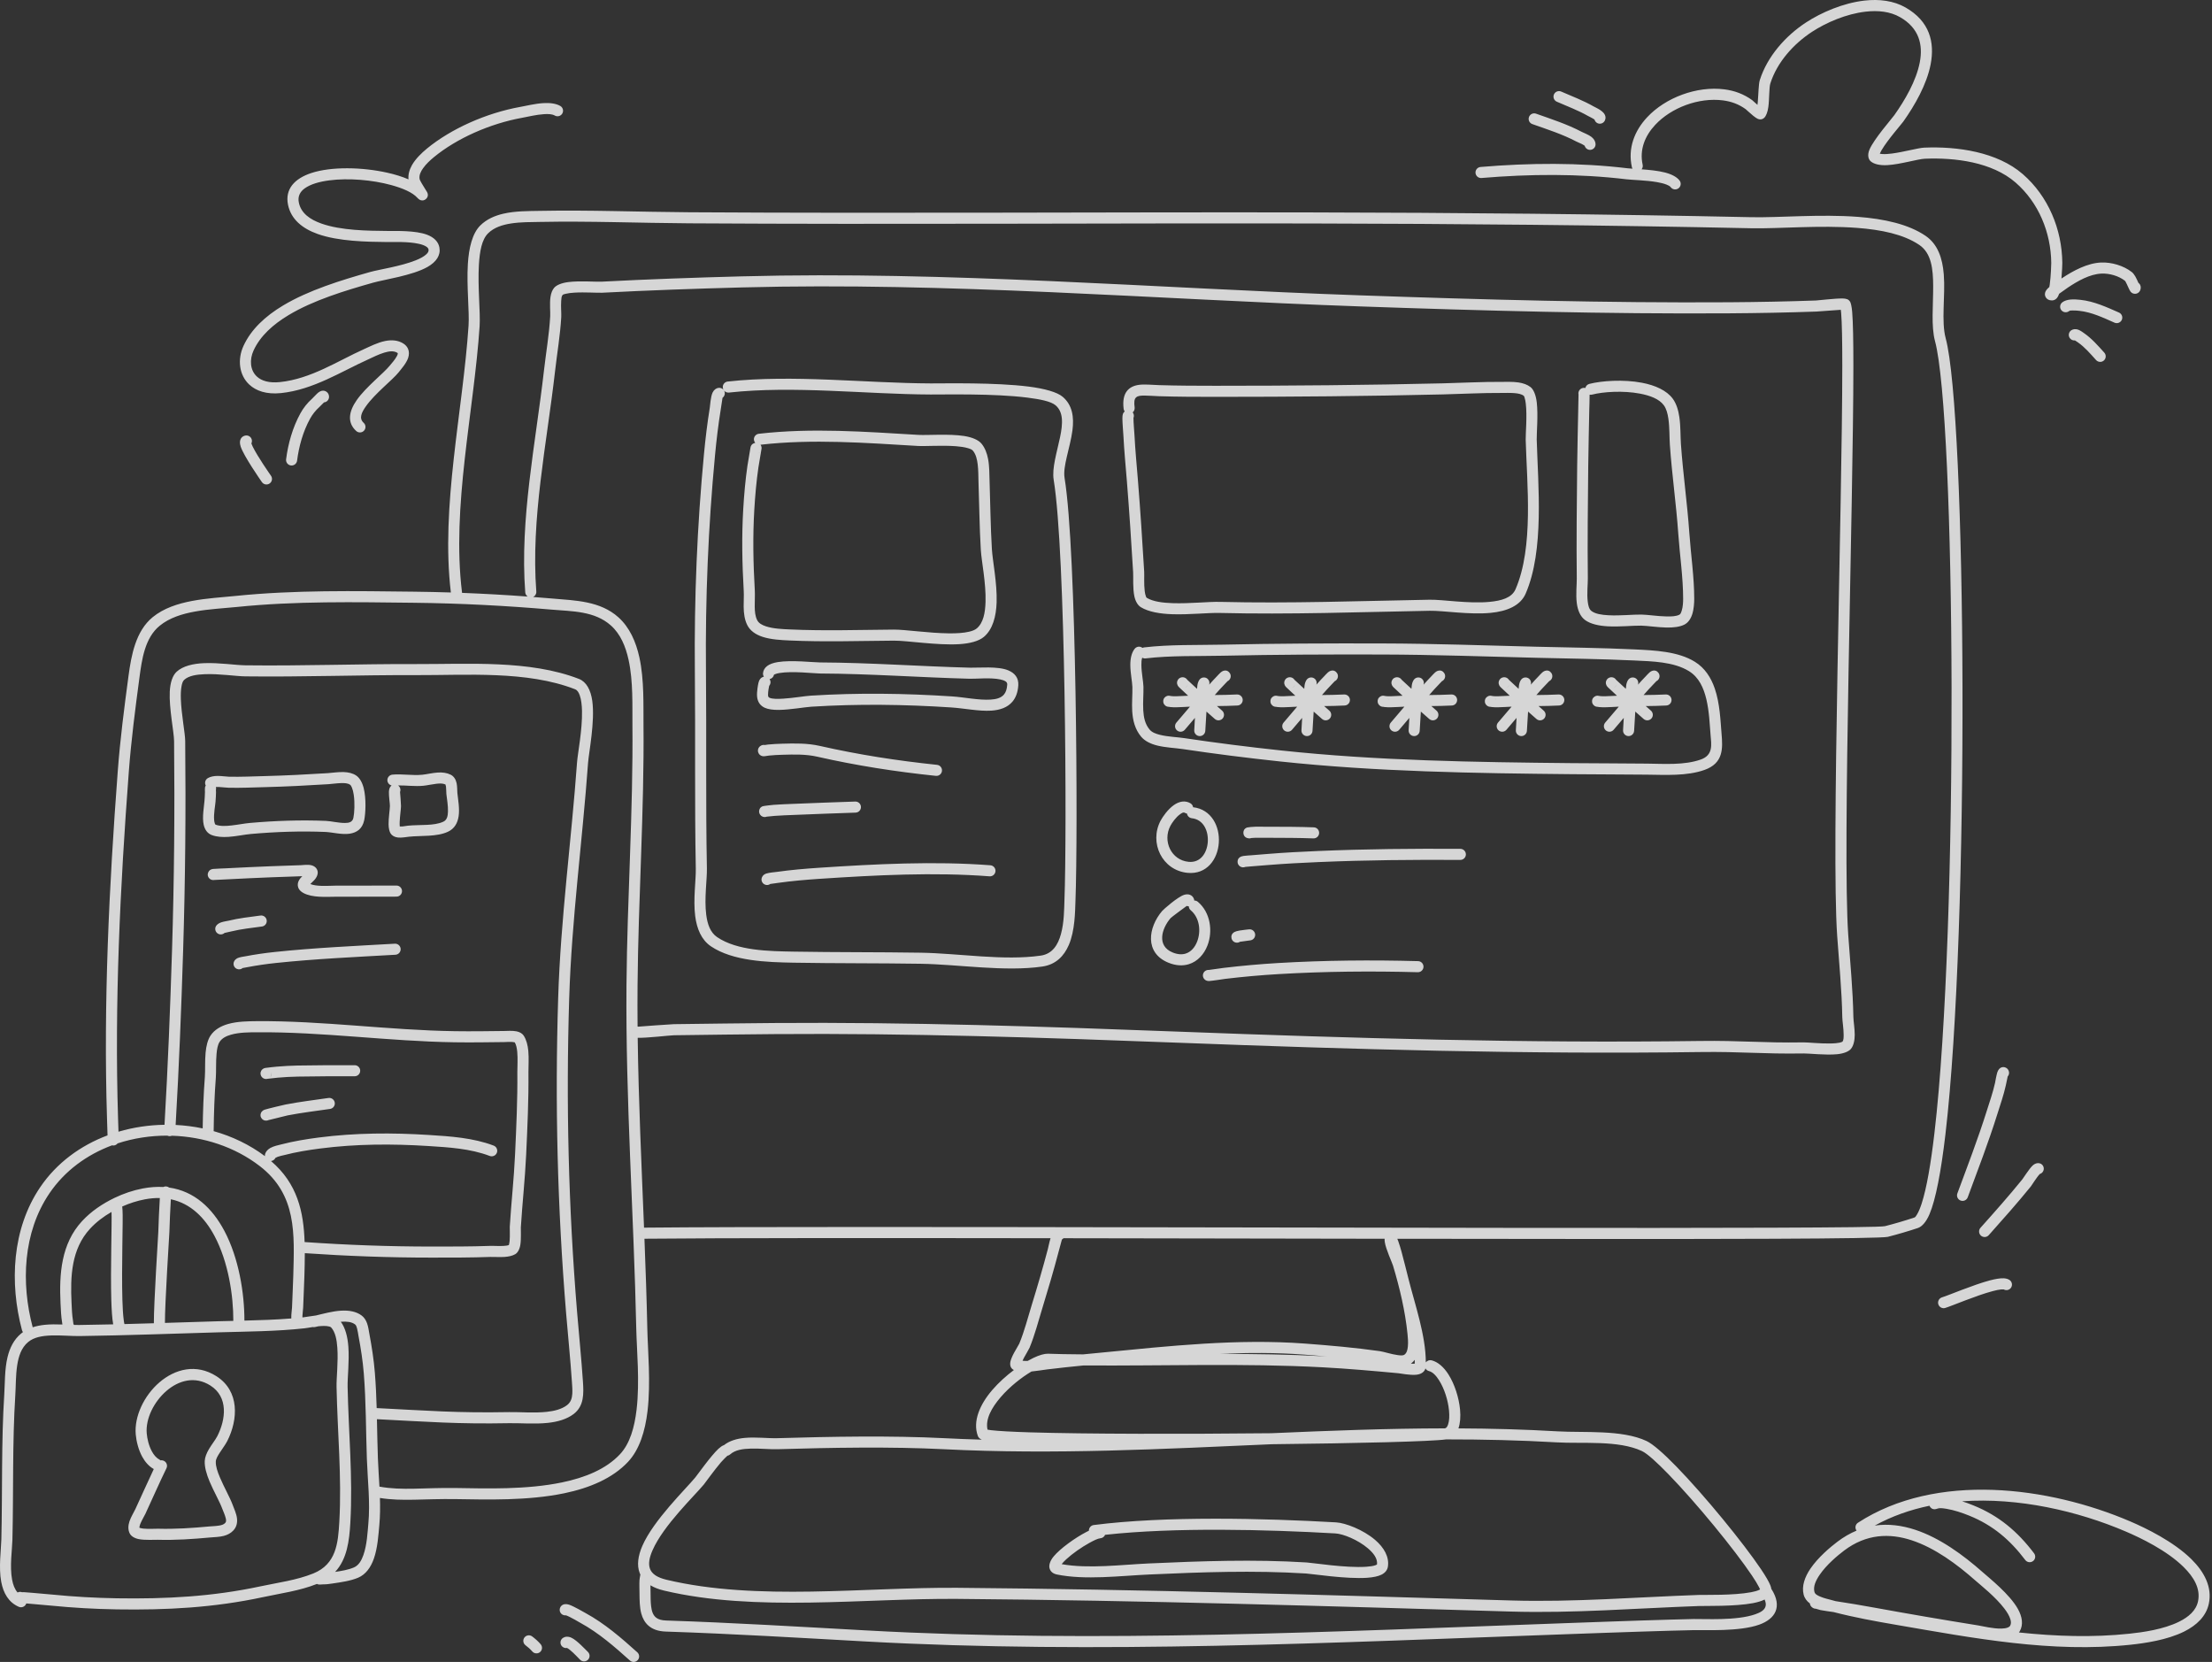 <svg width="426" height="320" viewBox="0 0 426 320" fill="none" xmlns="http://www.w3.org/2000/svg">
<rect x="0" y="0" width="426" height="320" fill="#333333" stroke="none"/>
<path fill-rule="evenodd" clip-rule="evenodd" d="M357.543 294.716C357.532 294.701 357.52 294.683 357.508 294.665C357.189 294.171 357.328 293.512 357.821 293.193C372.903 283.405 394.519 286.205 410.248 292.938C413.288 294.239 418.596 296.818 422.038 300.219C424.543 302.691 426.054 305.607 425.397 308.756C424.889 311.204 423.038 312.955 420.622 314.156C417.351 315.782 413.04 316.394 410.358 316.681C395.128 318.304 380.127 315.424 365.17 312.854C361.119 312.16 357.088 311.423 353.111 310.394C352.277 310.27 351.434 310.178 350.606 310.013C350.426 309.974 349.988 309.844 349.716 309.758C349.518 309.761 349.317 309.708 349.133 309.596C348.714 309.333 348.583 309.013 348.563 308.744C347.965 308.298 347.528 307.724 347.353 307.017C346.957 305.426 347.551 303.667 348.672 302.023C350.139 299.87 352.478 297.897 353.868 296.848C355.086 295.928 356.31 295.23 357.543 294.716ZM353.531 308.298C356.012 308.67 358.481 309.09 360.95 309.54C367.615 310.755 374.301 311.902 380.99 312.973C381.907 313.121 383.835 313.62 385.462 313.576C385.896 313.564 386.304 313.514 386.647 313.384C386.851 313.304 387.029 313.2 387.129 313.02C387.339 312.645 387.304 312.213 387.165 311.763C386.967 311.113 386.553 310.436 386.044 309.761C384.311 307.464 381.469 305.243 380.423 304.317C376.853 301.162 372.631 298.048 368.18 296.581C363.916 295.177 359.436 295.322 355.163 298.545C353.9 299.497 351.771 301.271 350.443 303.22C349.698 304.314 349.169 305.444 349.432 306.503C349.547 306.964 350.021 307.189 350.497 307.399C351.242 307.727 352.091 307.907 352.679 308.07C352.96 308.147 353.244 308.224 353.531 308.298ZM388.818 314.324C395.885 315.069 402.985 315.321 410.136 314.558C412.626 314.292 416.635 313.753 419.675 312.245C421.467 311.352 422.934 310.134 423.313 308.315C423.821 305.867 422.494 303.661 420.542 301.733C417.298 298.527 412.277 296.123 409.411 294.896C400.111 290.916 388.673 288.304 377.871 289.067C378.598 289.298 379.317 289.564 380.026 289.851C384.968 291.844 388.549 294.881 391.737 299.089C392.091 299.559 392 300.228 391.53 300.579C391.059 300.934 390.391 300.843 390.036 300.372C387.094 296.487 383.794 293.666 379.231 291.826C377.823 291.259 376.377 290.774 374.878 290.516C374.42 290.437 373.961 290.374 373.494 290.398C373.323 290.404 372.9 290.552 372.841 290.564C372.081 290.75 371.729 290.17 371.696 290.126C371.652 290.061 371.616 289.996 371.59 289.925C367.884 290.694 364.33 291.936 361.051 293.743C363.668 293.361 366.291 293.713 368.846 294.553C373.562 296.108 378.054 299.373 381.833 302.717C383.134 303.868 387.008 306.934 388.605 309.77C389.471 311.314 389.684 312.825 388.989 314.061C388.933 314.156 388.877 314.241 388.818 314.324ZM373.568 290.02C373.447 290.244 373.246 290.425 372.986 290.516C373.305 290.401 373.482 290.221 373.568 290.02ZM4.422 256.489C4.337 256.379 4.272 256.249 4.23 256.104C1.829 247.059 2.287 236.635 7.743 228.588C10.925 223.893 15.52 220.56 20.71 218.611C20.675 217.547 20.642 216.485 20.61 215.423C19.909 193.144 21.006 170.697 22.68 148.477C23.141 142.35 23.93 136.253 24.747 130.164C25.276 126.204 26.125 121.508 29.41 118.829C33.612 115.405 40.224 115.272 45.337 114.748C56.772 113.58 68.284 113.796 79.764 113.926C82.124 113.953 84.48 114.006 86.831 114.08C84.85 97.57 89.141 79.165 90.238 62.679C90.415 60.03 89.845 55.092 90.102 50.833C90.294 47.687 90.98 44.907 92.506 43.405C93.698 42.231 95.241 41.539 96.924 41.149C99.228 40.611 101.791 40.643 103.891 40.602C113.499 40.412 123.136 40.812 132.743 40.871C172.65 41.116 212.559 40.823 252.465 40.9C280.741 40.954 309.032 41.217 337.302 41.82C342.601 41.932 350.574 41.199 357.821 41.755C362.843 42.139 367.518 43.157 370.821 45.398C373.195 47.007 374.103 49.727 374.346 52.859C374.668 56.969 373.819 61.819 374.712 65.128C378.681 79.84 379.391 178.113 374.659 218.44C373.816 225.617 372.787 230.987 371.596 233.784C370.93 235.348 370.105 236.2 369.351 236.451C367.438 237.087 365.51 237.652 363.555 238.152C362.846 238.335 354.637 238.465 341.578 238.518C324.069 238.589 297.733 238.566 269.099 238.521C269.194 238.755 269.274 238.956 269.285 238.986C269.516 239.654 269.729 240.325 269.912 241.008C270.382 242.768 270.826 244.536 271.27 246.302C272.5 251.199 274.582 257.107 274.593 262.326C274.842 261.989 275.279 261.818 275.711 261.924C276.906 262.223 278.044 263.213 278.949 264.636C280.138 266.502 280.969 269.113 281.185 271.402C281.318 272.791 281.211 274.069 280.874 275.03C287.208 275.057 293.56 275.225 299.942 275.598C305.096 275.899 312.347 275.237 317.102 277.461C318.288 278.017 320.378 279.835 322.827 282.355C328.292 287.973 335.747 297.087 339.156 302.162C340.061 303.507 340.688 304.592 340.954 305.275C341.049 305.518 341.105 305.734 341.131 305.926C342.294 307.733 342.394 309.164 341.951 310.255C341.486 311.397 340.36 312.266 338.786 312.828C334.978 314.185 328.357 313.827 326.257 313.872C324.737 313.907 323.217 313.943 321.697 313.987C319.79 314.043 317.886 314.102 315.981 314.161C313.769 314.232 311.554 314.309 309.342 314.386C306.785 314.478 304.227 314.57 301.669 314.661C256.975 316.27 211.352 318.523 166.673 316.057C153.84 315.347 141.041 314.576 128.198 314.15C126.678 314.099 125.632 313.662 124.895 313.026C124.186 312.411 123.745 311.595 123.494 310.648C123.18 309.472 123.168 308.07 123.157 306.713C123.151 305.879 123.109 305.036 123.159 304.202C123.165 304.11 123.242 303.563 123.325 303.179C123.275 303.069 123.225 302.957 123.183 302.842C122.624 301.369 122.873 299.568 123.707 297.649C125.868 292.693 132.025 286.755 133.909 284.469C134.305 283.987 136.892 280.329 138.35 278.969C138.726 278.62 139.066 278.395 139.314 278.295C139.353 278.28 139.388 278.268 139.424 278.256L139.43 278.253C140.5 277.41 141.899 277.005 143.422 276.863C145.548 276.662 147.919 276.97 149.685 276.917C159.925 276.609 171.641 276.399 181.861 276.917C184.277 277.041 186.69 277.133 189.1 277.201C189.074 277.192 189.047 277.18 189.02 277.171C188.559 276.973 188.379 276.662 188.305 276.449C187.308 273.664 188.689 270.446 191.087 267.649C192.318 266.218 193.793 264.893 195.263 263.793C194.769 263.562 194.432 263.06 194.58 262.229C194.66 261.791 194.943 261.132 195.295 260.478C195.706 259.709 196.206 258.937 196.304 258.701C197.294 256.294 197.93 253.765 198.693 251.284C199.802 247.68 200.861 244.084 201.819 240.438C201.887 240.177 202.067 239.231 202.318 238.415C168.974 238.368 139.359 238.362 124.112 238.513C124.339 244.303 124.54 250.099 124.665 255.903C124.75 259.978 125.354 266.176 124.706 271.685C124.248 275.568 123.156 279.111 120.959 281.462C117.97 284.655 113.561 286.501 108.687 287.518C101.641 288.988 93.63 288.736 87.875 288.648C81.544 288.55 77.519 289.127 73.169 288.426C73.223 290.173 73.214 291.915 73.054 293.633C72.894 295.339 72.749 297.992 71.995 300.127C71.407 301.795 70.44 303.155 68.976 303.779C67.501 304.406 65.647 304.657 64.064 304.891C63.461 304.98 62.849 305.074 62.24 305.062C62.136 305.06 61.888 305.08 61.758 305.092C61.728 305.098 61.696 305.101 61.663 305.101C61.4 305.119 61.196 305.071 61.036 304.98C57.721 306.302 54.084 306.786 50.601 307.532C41.203 309.545 32.125 310.033 22.484 309.88C18.25 309.812 14.015 309.569 9.804 309.152C8.491 309.022 7.172 308.922 5.857 308.803C5.593 308.783 5.327 308.756 5.061 308.735C5.052 308.765 5.04 308.797 5.026 308.827C4.792 309.368 4.165 309.616 3.624 309.386C1.637 308.525 0.64 306.724 0.235 304.566C-0.282 301.804 0.208 298.441 0.259 296.416C0.486 287.11 0.229 277.73 0.824 268.442C0.957 266.345 0.88 263.663 1.453 261.294C1.882 259.529 2.663 257.935 4.044 256.785C4.168 256.675 4.295 256.581 4.422 256.489ZM3.384 306.627C3.654 306.488 3.97 306.467 4.251 306.574C4.381 306.568 4.532 306.559 4.603 306.565C5.085 306.591 5.564 306.636 6.046 306.677C7.371 306.792 8.695 306.896 10.02 307.026C14.172 307.44 18.347 307.677 22.52 307.745C31.997 307.895 40.922 307.422 50.157 305.444C53.561 304.716 57.121 304.267 60.35 302.957C64.759 301.165 65.114 297.12 65.348 293.021C65.842 284.395 64.987 275.704 64.816 267.069C64.777 265.245 65.159 262.205 64.966 259.499C64.857 257.944 64.582 256.498 63.778 255.596C63.686 255.492 63.541 255.448 63.381 255.407C63.083 255.327 62.737 255.303 62.37 255.306C62.018 255.309 61.654 255.333 61.294 255.371C61.072 255.424 60.862 255.475 60.664 255.516C60.513 255.549 60.362 255.546 60.22 255.516C59.59 255.614 59.026 255.72 58.635 255.761C53.147 256.362 47.605 256.371 42.09 256.533C33.163 256.793 24.244 257.131 15.31 257.252C13.708 257.273 11.735 257.071 9.837 257.139C8.175 257.202 6.566 257.447 5.41 258.411C4.106 259.499 3.58 261.149 3.313 262.876C3.012 264.831 3.059 266.895 2.95 268.572C2.361 277.83 2.616 287.184 2.391 296.46C2.344 298.376 1.844 301.555 2.332 304.169C2.512 305.113 2.817 305.982 3.384 306.627ZM60.85 253.289C62.243 252.958 64.023 252.464 65.679 252.364C67.19 252.272 68.601 252.515 69.65 253.298C70.132 253.659 70.47 254.182 70.688 254.789C70.928 255.451 71.022 256.214 71.132 256.802C71.596 259.289 71.987 261.77 72.191 264.296C72.374 266.564 72.475 268.841 72.543 271.121C82.478 271.62 87.987 272.085 98.065 271.895C100.1 271.857 102.814 272.111 105.29 271.845C106.759 271.685 108.14 271.351 109.178 270.574C109.947 269.997 110.163 269.199 110.216 268.359C110.263 267.64 110.195 266.886 110.148 266.156C109.852 261.687 109.385 257.234 109.019 252.772C107.351 232.453 106.86 212.546 107.496 192.145C107.969 176.922 110.039 161.891 111.136 146.724C111.251 145.115 112.165 140.57 112.085 136.888C112.061 135.771 111.946 134.741 111.665 133.925C111.467 133.352 111.207 132.89 110.745 132.71C101.469 129.102 89.812 130.031 80.133 129.992C69.171 129.951 58.195 130.368 47.238 130.232C45.408 130.208 42.241 129.703 39.441 129.812C37.841 129.874 36.362 130.096 35.478 130.897C35.191 131.157 35.061 131.598 34.961 132.121C34.825 132.843 34.798 133.701 34.83 134.614C34.937 137.622 35.653 141.155 35.667 142.669C35.806 156.124 35.685 169.579 35.268 183.028C34.919 194.233 34.476 205.419 33.825 216.603C35.576 216.689 37.32 216.911 39.035 217.269C39.086 213.957 39.198 210.648 39.452 207.353C39.544 206.162 39.444 204.331 39.594 202.687C39.713 201.398 40.002 200.212 40.544 199.399C41.292 198.275 42.507 197.568 43.912 197.169C45.73 196.649 47.868 196.637 49.37 196.622C62.107 196.513 74.846 198.364 87.588 198.55C90.764 198.597 93.937 198.553 97.113 198.512C97.578 198.506 98.716 198.417 99.511 198.586C100.141 198.722 100.608 199.026 100.857 199.405C101.371 200.188 101.638 201.229 101.744 202.341C101.88 203.764 101.759 205.319 101.771 206.431C101.824 211.745 101.573 217.085 101.327 222.393C101.111 227.045 100.594 231.67 100.307 236.315C100.277 236.818 100.399 238.563 100.203 239.731C100.056 240.603 99.671 241.221 99.248 241.476C98.713 241.798 97.956 241.966 97.137 242.02C96.182 242.079 95.129 241.993 94.443 242.017C90.664 242.156 86.876 242.147 83.096 242.147C74.961 242.15 66.82 241.851 58.703 241.292C58.7 242.732 58.662 244.193 58.623 245.669C58.573 247.721 58.443 249.773 58.381 251.826C58.369 252.163 58.263 252.822 58.242 253.411C58.239 253.484 58.242 253.579 58.248 253.662C58.304 253.656 58.36 253.65 58.416 253.644C58.975 253.582 59.883 253.405 60.85 253.289ZM56.107 253.863C56.101 253.801 56.101 253.739 56.098 253.677C56.083 253.017 56.228 252.163 56.24 251.757C56.305 249.711 56.432 247.665 56.482 245.616C56.684 237.628 57.216 230.049 50.012 224.511C45.18 220.799 39.154 218.865 33.103 218.679C32.956 218.741 32.793 218.771 32.624 218.762C32.485 218.753 32.355 218.721 32.237 218.664C28.969 218.653 25.714 219.152 22.65 220.155C22.464 220.394 22.174 220.554 21.846 220.563C21.748 220.566 21.651 220.557 21.562 220.533C16.739 222.331 12.466 225.421 9.512 229.783C4.405 237.318 4.047 247.085 6.294 255.557C6.294 255.56 6.297 255.563 6.297 255.563C7.01 255.327 7.773 255.179 8.562 255.093C9.686 254.975 10.866 254.987 12.013 255.028C11.998 254.913 11.99 254.812 11.978 254.738C11.762 253.476 11.715 252.189 11.655 250.915C11.395 245.346 11.75 239.503 15.804 235.121C17.54 233.243 19.731 231.764 22.076 230.638C23.791 229.816 25.622 229.192 27.509 228.831C28.91 228.568 30.223 228.479 31.448 228.55C31.61 228.47 31.796 228.429 31.989 228.441C32.213 228.455 32.414 228.535 32.577 228.662C37.459 229.357 40.892 232.649 43.193 236.966C46.005 242.239 47.082 249.069 47.07 254.277C50.083 254.203 53.102 254.105 56.107 253.863ZM44.935 254.33C44.953 249.421 43.965 242.951 41.309 237.971C39.444 234.47 36.726 231.72 32.902 230.913C32.781 233.036 32.684 235.159 32.618 237.279C32.61 237.587 31.74 251.083 31.764 254.721C35.185 254.614 38.61 254.502 42.031 254.401C42.998 254.375 43.965 254.351 44.935 254.33ZM29.632 254.786C29.608 251.131 30.477 237.525 30.486 237.217C30.551 235.038 30.655 232.856 30.782 230.673C29.877 230.656 28.916 230.735 27.902 230.928C26.394 231.211 24.924 231.688 23.537 232.309C23.555 232.551 23.576 232.791 23.596 233.033C23.726 234.6 23.386 244.06 23.57 250.285C23.617 251.834 23.694 253.177 23.824 254.132C23.871 254.475 23.907 254.753 23.963 254.945C25.85 254.898 27.742 254.842 29.632 254.786ZM21.801 254.998C21.798 254.972 21.793 254.948 21.787 254.922C21.603 253.904 21.494 252.278 21.435 250.35C21.257 244.338 21.577 235.283 21.476 233.355C19.947 234.234 18.537 235.295 17.36 236.567C13.711 240.509 13.542 245.805 13.776 250.814C13.829 252.003 13.87 253.204 14.069 254.378C14.086 254.481 14.122 254.786 14.139 254.936C14.187 254.99 14.228 255.049 14.264 255.111C14.616 255.12 14.956 255.126 15.281 255.12C17.457 255.093 19.631 255.052 21.801 254.998ZM64.54 302.664C65.756 302.484 67.066 302.268 68.145 301.81C69.083 301.413 69.612 300.476 69.987 299.411C70.683 297.445 70.786 294.999 70.934 293.426C71.321 289.295 70.801 285.031 70.653 280.894C70.461 275.426 70.502 269.923 70.064 264.467C69.869 262.016 69.488 259.609 69.035 257.196C68.956 256.773 68.896 256.243 68.757 255.75C68.675 255.46 68.592 255.167 68.373 255.004C67.699 254.502 66.776 254.431 65.809 254.487C65.75 254.49 65.694 254.496 65.635 254.499C66.528 255.705 66.957 257.444 67.093 259.342C67.291 262.087 66.909 265.168 66.945 267.022C67.119 275.71 67.968 284.457 67.474 293.136C67.273 296.735 66.826 300.21 64.54 302.664ZM73.075 286.243C73.087 286.246 73.096 286.246 73.107 286.249C77.528 287.045 81.514 286.415 87.911 286.512C93.535 286.598 101.368 286.864 108.259 285.427C112.674 284.508 116.698 282.896 119.407 280.001C121.326 277.949 122.195 274.823 122.595 271.434C123.23 266.029 122.624 259.946 122.538 255.945C122.065 233.814 120.466 211.801 120.652 189.634C120.794 172.918 121.953 156.216 121.796 139.497C121.761 135.951 121.965 131.225 121.057 127.062C120.492 124.465 119.502 122.088 117.656 120.438C114.516 117.629 110.21 117.72 106.254 117.38C97.412 116.62 88.62 116.162 79.74 116.061C68.34 115.931 56.911 115.712 45.553 116.875C43.113 117.123 40.313 117.256 37.622 117.738C35.085 118.19 32.642 118.948 30.756 120.485C27.887 122.821 27.319 126.994 26.858 130.451C26.048 136.498 25.261 142.554 24.803 148.64C23.135 170.783 22.038 193.156 22.736 215.355C22.762 216.207 22.789 217.056 22.819 217.904C25.675 217.062 28.671 216.615 31.684 216.571C32.335 205.378 32.781 194.182 33.13 182.969C33.547 169.55 33.665 156.124 33.526 142.696C33.509 140.925 32.539 136.395 32.695 133.159C32.781 131.441 33.228 130.051 34.038 129.321C35.236 128.236 37.187 127.769 39.349 127.686C42.188 127.576 45.402 128.082 47.256 128.103C58.203 128.242 69.174 127.822 80.13 127.863C90.055 127.902 101.998 127.029 111.505 130.726C112.913 131.273 113.768 132.828 114.063 134.948C114.613 138.902 113.392 144.949 113.253 146.88C112.159 162.018 110.092 177.022 109.619 192.213C108.986 212.534 109.477 232.362 111.136 252.6C111.503 257.074 111.967 261.54 112.265 266.017C112.419 268.32 112.514 270.727 110.45 272.283C109.128 273.276 107.383 273.767 105.508 273.968C102.968 274.24 100.183 273.989 98.095 274.028C88.017 274.217 82.478 273.758 72.59 273.259C72.649 275.781 72.687 278.304 72.779 280.82C72.847 282.609 72.977 284.425 73.075 286.243ZM124.032 236.378C162.066 236.005 290.038 236.596 341.572 236.389C354.323 236.339 362.337 236.265 363.029 236.091C364.933 235.603 366.814 235.05 368.68 234.432C368.878 234.367 369.011 234.133 369.194 233.834C369.508 233.317 369.804 232.601 370.093 231.711C371.037 228.798 371.847 224.135 372.542 218.191C377.25 178.075 376.602 80.319 372.657 65.684C371.883 62.807 372.317 58.818 372.302 55.086C372.288 51.833 371.989 48.76 369.629 47.158C366.592 45.099 362.275 44.23 357.659 43.878C350.452 43.325 342.527 44.062 337.261 43.949C309.005 43.343 280.726 43.086 252.462 43.029C212.553 42.953 172.644 43.245 132.732 43C123.142 42.941 113.525 42.541 103.935 42.731C102.282 42.763 100.328 42.737 98.462 43.021C96.776 43.278 95.162 43.781 94.002 44.922C92.775 46.132 92.385 48.423 92.231 50.958C91.974 55.222 92.541 60.166 92.367 62.819C91.27 79.254 86.944 97.609 88.975 114.051C88.981 114.086 88.981 114.121 88.984 114.154C93.204 114.317 97.412 114.556 101.629 114.867C101.365 114.692 101.185 114.402 101.156 114.062C100.079 99.987 103.172 85.301 104.757 71.371C105.154 67.887 105.763 64.409 105.961 60.905C106.008 60.095 105.834 58.454 106.011 57.209C106.121 56.452 106.366 55.816 106.733 55.402C107.194 54.876 108.17 54.479 109.418 54.317C111.612 54.03 114.77 54.29 115.861 54.234C124.848 53.764 133.87 53.45 142.866 53.211C182.524 52.161 222.279 55.482 261.893 56.866C285.585 57.694 309.289 58.35 332.999 58.2C338.582 58.161 344.162 58.057 349.743 57.859C350.047 57.85 353.359 57.46 354.77 57.469C355.258 57.472 355.609 57.549 355.766 57.62C356.047 57.744 356.204 57.925 356.299 58.084C356.438 58.315 356.615 58.983 356.704 60.062C356.866 62.002 356.934 65.616 356.934 70.427C356.931 97.656 354.79 163.594 355.947 180.047C356.316 185.296 356.843 190.581 356.934 195.844C356.949 196.634 357.195 198.021 357.195 199.254C357.192 200.345 356.97 201.327 356.482 201.936C356.062 202.462 355.071 202.867 353.77 202.989C351.567 203.196 348.338 202.82 347.377 202.838C339.333 202.968 335.424 202.456 327.378 202.566C293.779 203.027 260.399 202.045 226.833 200.768C200.932 199.783 175.057 198.911 149.132 199.112C142.694 199.162 136.254 199.248 129.813 199.334C129.086 199.343 124.396 199.89 122.811 199.822C122.973 212.023 123.544 224.194 124.032 236.378ZM122.787 197.639C122.822 197.648 122.858 197.666 122.893 197.681C123.538 197.63 129.086 197.211 129.786 197.199C136.23 197.116 142.673 197.027 149.114 196.977C175.072 196.779 200.979 197.651 226.913 198.636C260.444 199.91 293.785 200.892 327.348 200.434C335.389 200.324 339.301 200.836 347.341 200.706C348.152 200.691 350.609 200.966 352.658 200.916C353.27 200.901 353.841 200.857 354.305 200.759C354.509 200.715 354.787 200.596 354.835 200.576C355.059 200.271 355.059 199.774 355.059 199.248C355.062 198.03 354.814 196.66 354.799 195.88C354.708 190.652 354.181 185.406 353.815 180.192C352.658 163.718 354.796 97.692 354.799 70.424C354.799 65.696 354.737 62.144 354.577 60.237C354.56 60.039 354.536 59.832 354.512 59.651C353.238 59.746 350.077 59.98 349.817 59.989C344.216 60.187 338.615 60.293 333.011 60.329C309.274 60.482 285.538 59.823 261.816 58.995C222.247 57.611 182.535 54.29 142.922 55.343C133.944 55.582 124.943 55.893 115.974 56.363C115.051 56.41 112.632 56.224 110.601 56.348C109.991 56.387 109.424 56.452 108.953 56.567C108.684 56.635 108.454 56.679 108.335 56.813C108.123 57.055 108.108 57.502 108.075 57.975C108.001 59.087 108.128 60.355 108.09 61.029C107.889 64.572 107.277 68.091 106.878 71.613C105.307 85.414 102.217 99.96 103.285 113.903C103.32 114.355 103.063 114.766 102.676 114.947C103.929 115.041 105.183 115.145 106.437 115.251C110.84 115.63 115.58 115.715 119.079 118.844C121.246 120.784 122.476 123.549 123.142 126.603C124.079 130.915 123.893 135.803 123.928 139.47C124.088 156.204 122.929 172.918 122.784 189.649C122.76 192.317 122.763 194.978 122.787 197.639ZM204.808 238.415C204.726 238.513 204.625 238.598 204.51 238.66C204.4 239.066 203.954 240.707 203.883 240.976C202.916 244.649 201.848 248.274 200.733 251.905C199.95 254.451 199.293 257.042 198.276 259.508C198.17 259.768 197.631 260.629 197.176 261.478C197.093 261.634 197.002 261.826 196.925 262.01C197.244 262.048 197.575 262.054 197.915 262.039C198.297 261.821 198.666 261.628 199.015 261.46C200.183 260.898 201.183 260.632 201.828 260.652C202.783 260.685 203.738 260.718 204.693 260.732C205.994 260.753 207.295 260.768 208.596 260.78C209.847 260.655 211.095 260.537 212.343 260.416C225.227 259.162 238.336 257.734 251.291 258.698C256.108 259.059 260.934 259.479 265.719 260.156C266.55 260.274 267.934 260.756 269.179 260.919C269.696 260.984 270.19 261.055 270.501 260.815C270.944 260.475 271.071 259.875 271.134 259.266C271.222 258.432 271.134 257.545 271.069 256.879C270.628 252.452 269.554 247.949 268.277 243.693C268.103 243.117 266.884 240.509 266.686 239.122C266.654 238.903 266.648 238.702 266.659 238.518C246.329 238.486 224.943 238.442 204.808 238.415ZM244.845 275.961C255.969 275.474 267.097 275.042 278.284 275.024C278.603 274.941 278.76 274.628 278.887 274.252C279.124 273.546 279.156 272.614 279.062 271.6C278.875 269.633 278.171 267.383 277.148 265.777C276.581 264.884 275.942 264.177 275.191 263.991C274.895 263.917 274.661 263.728 274.522 263.482C274.354 264.098 273.78 264.58 272.813 264.695C271.633 264.837 269.64 264.441 269.294 264.408C264.439 263.959 259.571 263.527 254.701 263.267C239.362 262.447 224.03 263.024 208.688 262.912C206.346 263.142 204.004 263.385 201.674 263.675C200.766 263.787 199.707 263.979 198.646 264.077C196.703 265.23 194.438 267.016 192.708 269.03C190.99 271.032 189.733 273.244 190.183 275.272C190.366 275.308 190.608 275.346 190.848 275.376C192.32 275.547 194.89 275.684 198.247 275.79C209.093 276.124 228.06 276.136 244.845 275.961ZM125.265 305.24C125.268 305.725 125.286 306.207 125.289 306.692C125.297 307.555 125.294 308.439 125.395 309.256C125.507 310.152 125.714 310.971 126.368 311.476C126.806 311.817 127.421 311.994 128.269 312.021C141.13 312.446 153.943 313.218 166.792 313.928C211.409 316.391 256.966 314.135 301.595 312.529C304.153 312.438 306.714 312.343 309.269 312.254C311.483 312.174 313.698 312.1 315.913 312.026C317.82 311.967 319.728 311.908 321.635 311.852C323.158 311.805 324.684 311.769 326.21 311.734C328.197 311.692 334.463 312.097 338.071 310.811C338.973 310.492 339.706 310.101 339.972 309.445C340.141 309.031 340.091 308.552 339.842 307.981C339.289 308.265 338.517 308.502 337.61 308.676C334.123 309.338 328.398 309.191 327.215 309.232C315.147 309.658 303.032 310.654 290.952 310.297C255.402 309.247 219.978 308.15 184.395 307.86C166.469 307.712 145.441 310.436 127.873 306.257C126.817 306.006 125.954 305.66 125.265 305.24ZM338.958 306.035C338.914 305.92 338.852 305.772 338.786 305.642C338.491 305.054 338.009 304.27 337.388 303.344C334.028 298.347 326.683 289.369 321.301 283.836C319.101 281.574 317.265 279.889 316.2 279.389C311.661 277.266 304.732 278.011 299.818 277.721C292.676 277.304 285.573 277.144 278.494 277.15C275.794 277.549 261.408 277.904 244.945 278.079C223.982 278.995 203.037 280.116 181.761 279.04C171.594 278.525 159.94 278.735 149.756 279.04C148.298 279.084 146.423 278.877 144.622 278.922C143.093 278.96 141.606 279.149 140.612 280.042C140.462 280.178 140.278 280.267 140.086 280.3C139.926 280.447 139.299 281.033 138.865 281.539C137.493 283.147 135.866 285.448 135.562 285.818C133.743 288.027 127.755 293.713 125.67 298.498C125.09 299.825 124.798 301.061 125.185 302.082C125.561 303.072 126.587 303.755 128.382 304.181C145.802 308.324 166.653 305.58 184.428 305.725C220.026 306.018 255.467 307.115 291.032 308.164C303.065 308.519 315.135 307.523 327.156 307.1C328.301 307.059 333.851 307.221 337.225 306.579C337.855 306.461 338.402 306.316 338.801 306.124C338.846 306.106 338.905 306.068 338.958 306.035ZM123.775 303.921C123.766 303.912 123.754 303.9 123.745 303.891C123.754 303.9 123.766 303.909 123.775 303.921ZM234.938 260.688C241.565 260.691 248.192 260.783 254.819 261.137C255.079 261.152 255.337 261.167 255.594 261.179C254.106 261.052 252.619 260.933 251.132 260.824C245.75 260.425 240.344 260.44 234.938 260.688ZM271.695 262.581C271.944 262.589 272.242 262.578 272.458 262.566C272.461 262.323 272.461 262.075 272.455 261.826C272.272 262.081 272.053 262.311 271.799 262.507C271.766 262.533 271.731 262.557 271.695 262.581ZM58.662 239.154C66.788 239.719 74.941 240.018 83.088 240.018C86.843 240.018 90.602 240.027 94.357 239.891C95.028 239.864 96.058 239.953 96.995 239.894C97.371 239.87 97.728 239.837 98.006 239.722C98.042 239.571 98.124 239.213 98.148 238.953C98.24 237.889 98.151 236.602 98.175 236.188C98.462 231.554 98.979 226.941 99.192 222.302C99.434 217.035 99.686 211.733 99.633 206.46C99.624 205.396 99.745 203.911 99.615 202.551C99.55 201.868 99.432 201.214 99.142 200.706C99.023 200.679 98.746 200.626 98.562 200.62C98.003 200.593 97.421 200.644 97.134 200.647C93.937 200.688 90.746 200.735 87.547 200.688C74.822 200.502 62.101 198.651 49.379 198.76C48.034 198.772 46.118 198.757 44.488 199.224C43.595 199.479 42.782 199.872 42.306 200.588C41.93 201.155 41.788 201.995 41.706 202.891C41.555 204.526 41.655 206.342 41.564 207.528C41.301 210.937 41.191 214.368 41.147 217.798C44.692 218.792 48.06 220.397 51.024 222.615C51.006 222.467 51.018 222.311 51.068 222.16C51.21 221.722 51.553 221.326 52.059 221.039C52.715 220.666 53.718 220.468 54.161 220.353C56.533 219.735 58.975 219.336 61.403 219.022C68.438 218.114 75.532 218.085 82.6 218.534C86.76 218.797 91.131 219.081 95.073 220.581C95.623 220.791 95.898 221.406 95.691 221.956C95.481 222.506 94.866 222.781 94.316 222.574C90.575 221.151 86.42 220.909 82.467 220.66C75.535 220.223 68.577 220.246 61.678 221.137C59.336 221.438 56.985 221.82 54.699 222.417C54.439 222.482 53.942 222.574 53.484 222.733C53.339 222.784 53.123 222.902 53.049 222.94C52.889 223.289 52.558 223.514 52.192 223.555C57.281 227.902 58.472 233.296 58.662 239.154ZM51.689 215.675C51.278 215.864 50.778 215.778 50.456 215.429C50.172 215.119 50.095 214.764 50.231 214.362C50.252 214.294 50.4 213.847 51.003 213.655C51.591 213.463 54.741 212.718 54.998 212.67C57.73 212.141 60.507 211.813 63.26 211.411C63.843 211.325 64.384 211.73 64.47 212.31C64.555 212.892 64.15 213.433 63.571 213.519C60.85 213.915 58.103 214.238 55.406 214.761C55.178 214.805 52.032 215.589 51.689 215.675ZM52.088 215.355C52.224 215.181 52.274 215.006 52.295 214.87C52.266 215.042 52.197 215.211 52.088 215.355ZM52.298 214.853C52.34 214.536 52.263 214.244 52.026 213.986C52.248 214.229 52.337 214.548 52.298 214.853ZM51.532 207.717C51.006 207.868 50.441 207.59 50.246 207.067C50.136 206.783 50.139 206.484 50.308 206.176C50.346 206.106 50.536 205.736 51.092 205.629C51.423 205.564 53.156 205.393 53.289 205.381C54.622 205.26 55.956 205.195 57.299 205.165C60.968 205.094 64.635 205.094 68.305 205.1C68.893 205.1 69.37 205.579 69.37 206.165C69.37 206.753 68.893 207.229 68.305 207.229C64.65 207.226 60.995 207.223 57.34 207.294C56.051 207.321 54.764 207.386 53.481 207.501C53.363 207.51 51.781 207.688 51.532 207.717ZM51.878 207.543C52.413 207.143 52.366 206.664 52.236 206.313C52.41 206.768 52.248 207.265 51.878 207.543ZM29.617 282.86C28.68 282.34 27.94 281.491 27.396 280.495C26.636 279.114 26.255 277.452 26.142 276.183C25.841 272.744 27.73 268.731 30.676 266.191C33.707 263.577 37.791 262.516 41.664 264.973C46.171 267.832 45.869 273.318 43.77 277.464C43.441 278.111 42.859 278.886 42.342 279.685C41.96 280.273 41.587 280.861 41.561 281.409C41.519 282.299 41.88 283.36 42.344 284.454C43.149 286.362 44.29 288.34 44.825 289.798C45.097 290.531 45.544 291.477 45.642 292.365C45.736 293.207 45.562 294.006 44.95 294.674C44.45 295.218 43.802 295.546 43.081 295.733C42.25 295.949 41.309 295.96 40.514 296.031C37.125 296.345 33.778 296.573 30.368 296.478C29.771 296.46 27.946 296.587 26.743 296.354C25.853 296.179 25.235 295.753 24.989 295.266C24.637 294.577 24.658 293.754 24.936 292.921C25.22 292.066 25.785 291.191 26.069 290.573C27.263 288.009 28.402 285.418 29.617 282.86ZM30.921 281.187C31.131 281.151 31.359 281.178 31.566 281.281C32.095 281.539 32.314 282.177 32.057 282.704C30.646 285.599 29.36 288.553 28.002 291.475C27.778 291.957 27.367 292.604 27.083 293.27C26.997 293.474 26.923 293.678 26.882 293.876C26.861 293.979 26.84 294.08 26.852 294.171C27.006 294.213 27.337 294.299 27.58 294.325C28.644 294.435 29.951 294.334 30.427 294.349C33.751 294.443 37.013 294.219 40.316 293.911C40.91 293.858 41.59 293.849 42.232 293.737C42.664 293.663 43.087 293.55 43.377 293.234C43.613 292.98 43.548 292.646 43.471 292.317C43.323 291.687 43.013 291.052 42.821 290.534C42.294 289.1 41.167 287.16 40.375 285.285C39.775 283.863 39.376 282.467 39.429 281.311C39.461 280.592 39.781 279.803 40.239 279.022C40.768 278.123 41.493 277.233 41.862 276.506C43.489 273.291 44.009 268.992 40.517 266.777C37.533 264.884 34.399 265.798 32.062 267.809C29.641 269.899 28.014 273.17 28.26 276C28.348 277.02 28.647 278.36 29.259 279.472C29.611 280.116 30.069 280.69 30.682 281.018C30.773 281.062 30.853 281.122 30.921 281.187ZM39.47 152.54C39.47 152.537 39.47 152.508 39.47 152.502C39.464 152.348 39.446 151.742 39.482 151.594C39.517 151.458 39.568 151.346 39.627 151.254C39.352 150.751 39.526 150.115 40.023 149.826C40.529 149.53 41.188 149.406 41.892 149.4C42.655 149.397 43.483 149.536 44.08 149.551C46.384 149.604 48.69 149.492 50.994 149.432C55.039 149.329 59.079 149.119 63.115 148.868C63.979 148.814 65.141 148.619 66.208 148.658C67.11 148.69 67.953 148.885 68.604 149.329C69.251 149.77 69.754 150.624 70.035 151.718C70.555 153.741 70.407 156.639 70.144 157.908C69.792 159.605 68.713 160.312 67.344 160.525C65.871 160.755 63.946 160.241 62.678 160.187C57.911 159.989 53.079 160.158 48.327 160.578C47.088 160.687 45.5 161.036 43.995 161.137C42.832 161.211 41.718 161.14 40.783 160.788C39.967 160.48 39.452 159.779 39.231 158.821C38.896 157.378 39.31 155.202 39.381 154.205C39.42 153.649 39.464 153.093 39.47 152.54ZM41.578 151.532C41.632 151.721 41.632 151.922 41.581 152.115C41.59 152.262 41.602 152.484 41.602 152.523C41.596 153.135 41.552 153.747 41.508 154.356C41.454 155.116 41.135 156.645 41.239 157.875C41.259 158.117 41.295 158.342 41.366 158.537C41.404 158.644 41.437 158.75 41.534 158.789C42.398 159.114 43.477 159.064 44.559 158.942C45.828 158.803 47.105 158.543 48.14 158.455C52.984 158.026 57.908 157.854 62.766 158.058C63.766 158.1 65.191 158.466 66.439 158.458C67.184 158.455 67.882 158.321 68.059 157.47C68.252 156.547 68.367 154.601 68.119 152.984C68.045 152.49 67.935 152.032 67.776 151.65C67.675 151.411 67.572 151.201 67.406 151.088C66.954 150.781 66.321 150.766 65.682 150.784C64.819 150.807 63.937 150.949 63.251 150.991C59.188 151.245 55.122 151.455 51.053 151.559C48.717 151.618 46.378 151.73 44.039 151.677C43.542 151.665 42.883 151.567 42.232 151.535C42.004 151.529 41.783 151.517 41.578 151.532ZM40.088 152.789C39.988 152.741 39.893 152.676 39.81 152.594C39.905 152.685 39.999 152.744 40.088 152.789ZM75.411 151.248C74.985 151.142 74.651 150.778 74.607 150.317C74.55 149.731 74.979 149.211 75.565 149.154C77.392 148.977 79.406 149.361 81.319 149.175C82.224 149.086 83.309 148.805 84.347 148.746C85.22 148.696 86.062 148.8 86.793 149.163C87.393 149.462 87.769 150.045 87.934 150.784C88.073 151.42 88.038 152.194 88.082 152.67C88.2 153.883 88.555 155.693 88.322 157.186C88.121 158.484 87.517 159.569 86.269 160.149C84.102 161.157 81.121 160.859 78.776 161.104C78.371 161.146 77.333 161.347 76.609 161.258C75.964 161.178 75.485 160.882 75.228 160.483C74.997 160.122 74.846 159.493 74.834 158.735C74.817 157.529 75.083 155.882 75.091 155.172C75.097 154.72 74.867 153.244 74.899 152.472C74.917 152.032 75.032 151.706 75.145 151.532C75.222 151.42 75.31 151.325 75.411 151.248ZM76.659 151.23C77.067 151.514 77.218 152.038 77.043 152.487C77.064 152.733 77.233 154.755 77.227 155.199C77.221 155.808 77.02 157.106 76.975 158.227C76.96 158.537 76.96 158.836 76.99 159.087C76.993 159.102 76.993 159.12 76.996 159.138C77.159 159.141 77.389 159.144 77.543 159.126C77.96 159.081 78.35 159.008 78.56 158.984C79.693 158.866 80.985 158.889 82.254 158.821C83.363 158.762 84.457 158.641 85.376 158.215C86.119 157.872 86.246 157.077 86.272 156.26C86.314 155.075 86.054 153.788 85.965 152.874C85.929 152.511 85.956 151.961 85.891 151.452C85.873 151.319 85.811 151.112 85.787 151.044C85.261 150.807 84.64 150.84 84.016 150.914C83.15 151.014 82.274 151.221 81.526 151.295C79.921 151.452 78.241 151.207 76.659 151.23ZM43.243 179.633C42.9 179.953 42.374 180.015 41.957 179.758C41.457 179.45 41.303 178.791 41.614 178.291C41.762 178.051 42.09 177.773 42.566 177.605C43.045 177.439 43.752 177.339 43.986 177.283C45.999 176.786 48.111 176.561 50.163 176.283C50.746 176.203 51.284 176.614 51.361 177.197C51.441 177.779 51.032 178.318 50.45 178.394C48.472 178.663 46.437 178.873 44.497 179.35C44.308 179.397 43.441 179.589 43.243 179.633ZM46.739 186.39C46.422 186.663 45.961 186.733 45.565 186.532C45.038 186.269 44.825 185.628 45.092 185.104C45.201 184.879 45.417 184.643 45.757 184.477C46.165 184.282 46.993 184.181 47.224 184.137C49.101 183.776 50.985 183.504 52.887 183.303C60.572 182.493 68.323 182.147 76.035 181.706C76.623 181.671 77.126 182.123 77.159 182.709C77.194 183.297 76.742 183.8 76.156 183.833C68.477 184.27 60.761 184.616 53.108 185.421C51.266 185.616 49.444 185.879 47.623 186.228C47.502 186.257 46.928 186.358 46.739 186.39ZM59.762 170.215C60.359 170.455 61.069 170.531 61.785 170.564C62.781 170.605 63.795 170.537 64.632 170.528C68.536 170.496 72.439 170.549 76.345 170.511C76.934 170.505 77.413 170.978 77.422 171.566C77.428 172.155 76.954 172.637 76.366 172.643C72.46 172.681 68.556 172.628 64.65 172.661C62.787 172.675 60.146 172.879 58.428 171.939C57.645 171.51 57.402 170.981 57.352 170.523C57.301 170.067 57.461 169.573 57.846 169.106C57.952 168.976 58.082 168.843 58.218 168.71C58.133 168.713 58.062 168.716 58.023 168.716C56.136 168.778 54.253 168.84 52.369 168.914C49.453 169.029 46.535 169.165 43.619 169.319C43.524 169.325 41.543 169.417 41.286 169.431C41.224 169.443 41.159 169.452 41.091 169.452C40.502 169.461 40.017 168.994 40.005 168.405C40.002 168.317 40.076 167.421 41.017 167.314C41.413 167.27 43.397 167.196 43.507 167.19C46.431 167.036 49.359 166.9 52.283 166.785C54.173 166.711 56.062 166.649 57.949 166.587C58.251 166.578 59.247 166.442 59.883 166.581C60.575 166.732 61.004 167.146 61.146 167.666C61.306 168.243 61.042 168.964 60.386 169.603C60.223 169.766 59.966 170.017 59.762 170.215ZM41.785 169.177C42.075 168.917 42.14 168.624 42.137 168.367C42.146 168.686 42.007 168.976 41.785 169.177ZM232.821 186.757C233.167 186.71 235.613 186.37 235.71 186.358C239.167 185.947 242.633 185.636 246.105 185.429C255.07 184.9 264.128 184.823 273.106 185.063C273.694 185.077 274.159 185.568 274.144 186.157C274.129 186.745 273.638 187.21 273.05 187.195C264.131 186.955 255.136 187.032 246.229 187.559C242.798 187.76 239.374 188.07 235.962 188.475C235.846 188.49 233.362 188.874 232.851 188.892C231.984 188.922 231.73 188.221 231.697 188.094C231.547 187.523 231.884 186.94 232.454 186.79C232.576 186.754 232.703 186.745 232.821 186.757ZM139.332 75.046C139.264 74.925 139.217 74.789 139.202 74.641C139.14 74.055 139.563 73.529 140.145 73.464C152.731 72.083 166.567 73.769 179.229 73.825C182.201 73.837 191.611 73.615 198.119 74.437C201.156 74.821 203.587 75.493 204.663 76.406C206.529 77.991 206.867 80.304 206.538 82.859C206.322 84.521 205.835 86.286 205.45 87.966C205.107 89.462 204.832 90.876 205.021 92.035C207.346 106.182 207.615 160.684 207.118 173.492C207.041 175.505 207.041 179.172 205.832 181.967C204.915 184.078 203.356 185.725 200.739 186.104C193.533 187.15 184.591 185.684 177.289 185.568C169.14 185.441 160.99 185.506 152.837 185.361C147.659 185.27 141.127 185.054 136.919 182.212C135.071 180.964 134.198 178.82 133.885 176.389C133.477 173.187 134.042 169.482 134 167.267C133.758 154.572 133.944 141.865 133.82 129.164C133.684 115.242 134.255 101.302 135.576 87.419C135.86 84.444 136.215 81.469 136.694 78.509C136.744 78.201 136.857 76.353 137.244 75.57C137.525 75.005 137.957 74.739 138.368 74.682C138.746 74.626 139.101 74.777 139.332 75.046ZM139.45 75.215C139.512 75.324 139.557 75.451 139.577 75.587C139.634 75.992 139.453 76.377 139.146 76.602C139.086 76.989 138.838 78.636 138.803 78.849C138.332 81.762 137.983 84.692 137.706 87.623C136.393 101.43 135.825 115.298 135.958 129.144C136.082 141.836 135.896 154.536 136.138 167.225C136.18 169.384 135.609 172.998 136.008 176.12C136.236 177.904 136.765 179.533 138.12 180.447C142.014 183.076 148.088 183.146 152.881 183.232C161.031 183.374 169.181 183.312 177.328 183.439C184.526 183.552 193.335 185.027 200.441 183.998C202.724 183.667 203.768 181.863 204.318 179.87C204.956 177.558 204.936 174.955 204.995 173.412C205.489 160.672 205.234 106.457 202.925 92.387C202.558 90.151 203.546 87.096 204.155 84.169C204.424 82.885 204.607 81.632 204.489 80.502C204.386 79.547 204.054 78.692 203.285 78.036C202.401 77.285 200.355 76.874 197.853 76.557C191.436 75.747 182.157 75.975 179.223 75.96C166.638 75.907 152.887 74.215 140.379 75.587C140.012 75.623 139.672 75.475 139.45 75.215ZM145.447 85.269C145.314 85.115 145.225 84.92 145.199 84.701C145.134 84.119 145.551 83.589 146.136 83.521C156.35 82.347 166.653 83.134 176.905 83.737C178.602 83.835 182.778 83.498 185.679 83.95C187.225 84.192 188.444 84.71 189.038 85.44C189.698 86.245 190.082 87.277 190.292 88.383C190.564 89.826 190.534 91.39 190.576 92.579C190.727 96.964 190.759 101.338 191.022 105.72C191.158 108 192.045 112.235 191.936 115.937C191.853 118.72 191.17 121.204 189.485 122.626C188.497 123.457 186.77 123.91 184.694 124.034C180.477 124.285 174.708 123.336 172.15 123.354C165.455 123.401 158.701 123.629 152.009 123.318C150.48 123.247 148.452 123.153 146.828 122.611C145.515 122.174 144.46 121.443 143.912 120.352C143.389 119.308 143.235 118.084 143.218 116.845C143.203 115.783 143.289 114.713 143.232 113.77C142.928 108.515 142.824 103.278 143.138 98.017C143.303 95.228 143.546 92.44 143.948 89.669C143.995 89.365 144.436 86.685 144.536 86.156C144.658 85.547 145.095 85.337 145.447 85.269ZM146.462 85.63C146.645 85.878 146.722 86.203 146.642 86.523C146.639 86.534 146.636 86.546 146.633 86.558C146.535 87.073 146.107 89.681 146.062 89.977C145.666 92.691 145.432 95.418 145.267 98.147C144.959 103.322 145.063 108.476 145.361 113.648C145.418 114.621 145.335 115.727 145.35 116.818C145.361 117.729 145.435 118.637 145.82 119.403C146.124 120.012 146.769 120.349 147.499 120.595C148.943 121.074 150.749 121.133 152.107 121.195C158.76 121.502 165.473 121.275 172.135 121.227C174.318 121.213 178.86 121.911 182.76 121.949C184.218 121.964 185.584 121.887 186.669 121.624C187.258 121.482 187.761 121.292 188.11 121C189.387 119.923 189.739 117.983 189.801 115.878C189.91 112.244 189.023 108.089 188.89 105.853C188.627 101.45 188.595 97.059 188.441 92.656C188.411 91.73 188.432 90.559 188.29 89.418C188.172 88.445 187.95 87.487 187.382 86.792C187.178 86.54 186.802 86.404 186.353 86.274C185.72 86.091 184.951 85.984 184.129 85.919C181.435 85.71 178.209 85.949 176.775 85.866C166.679 85.272 156.528 84.485 146.462 85.63ZM146.568 86.733C146.444 86.987 146.228 87.176 145.974 87.271C146.104 87.224 146.385 87.114 146.568 86.733ZM147.109 130.291C146.985 130.096 146.923 129.859 146.947 129.611C147 129.067 147.269 128.6 147.754 128.23C148.197 127.89 148.895 127.633 149.753 127.488C152.355 127.047 156.743 127.547 157.923 127.55C167.581 127.597 177.204 128.307 186.853 128.561C188.506 128.602 192.187 128.233 194.183 129.076C195.443 129.605 196.191 130.519 196.109 131.938C196.023 133.363 195.594 134.387 194.958 135.129C194.021 136.223 192.593 136.726 190.889 136.832C188.541 136.98 185.626 136.374 183.183 136.214C174.179 135.629 165.275 135.507 156.264 136.072C154.943 136.155 152.151 136.667 149.992 136.69C148.886 136.702 147.925 136.572 147.292 136.282C146.328 135.842 145.935 135.087 145.82 134.256C145.737 133.674 145.826 133.041 145.882 132.532C145.9 132.367 146.018 131.542 146.172 131.143C146.308 130.797 146.515 130.587 146.666 130.48C146.813 130.383 146.961 130.318 147.109 130.291ZM148.212 130.761C148.422 131.075 148.461 131.492 148.271 131.849C148.233 131.923 148.186 131.991 148.132 132.053C148.088 132.278 148.008 132.695 147.999 132.772C147.964 133.071 147.905 133.431 147.913 133.78C147.919 133.996 147.934 134.233 148.18 134.345C148.765 134.611 149.771 134.591 150.862 134.523C152.813 134.398 155.005 134.017 156.128 133.946C165.23 133.372 174.223 133.497 183.319 134.088C185.679 134.242 188.491 134.848 190.753 134.706C191.818 134.638 192.752 134.425 193.338 133.742C193.719 133.298 193.926 132.666 193.979 131.811C193.997 131.521 193.861 131.326 193.645 131.187C193.376 131.015 193.03 130.906 192.649 130.826C190.759 130.421 188.095 130.723 186.797 130.69C177.162 130.436 167.555 129.726 157.911 129.679C156.788 129.673 152.595 129.164 150.111 129.587C149.771 129.643 149.472 129.717 149.232 129.824C149.173 129.85 149.096 129.898 149.055 129.924C148.969 130.353 148.629 130.681 148.212 130.761ZM147.384 132.42C147.201 132.429 147.009 132.391 146.834 132.299C147.02 132.396 147.204 132.435 147.384 132.42ZM147.287 143.45C147.491 143.418 147.78 143.37 147.902 143.358C148.792 143.27 149.694 143.225 150.593 143.199C153.08 143.128 155.478 143.078 157.894 143.625C165.366 145.316 172.733 146.461 180.459 147.268C181.045 147.33 181.471 147.853 181.409 148.439C181.347 149.024 180.823 149.447 180.238 149.388C172.425 148.572 164.976 147.416 157.424 145.703C155.182 145.195 152.958 145.263 150.655 145.328C149.809 145.352 148.957 145.393 148.118 145.479C147.919 145.499 147.488 145.585 147.269 145.606C147.047 145.627 146.878 145.6 146.793 145.579C146.429 145.488 146.24 145.272 146.13 145.1C146.012 144.908 145.956 144.701 145.971 144.467C145.98 144.311 146.006 143.9 146.53 143.583C146.763 143.438 147.035 143.4 147.287 143.45ZM147.683 145.369C147.665 145.381 147.644 145.393 147.627 145.405C147.647 145.393 147.668 145.381 147.683 145.369ZM147.653 157.245C147.434 157.331 147.183 157.343 146.941 157.263C146.615 157.156 146.464 156.967 146.382 156.849C146.21 156.6 146.166 156.34 146.204 156.083C146.234 155.885 146.331 155.468 146.864 155.249C147.056 155.169 148.774 154.983 148.99 154.968C150.264 154.876 151.536 154.826 152.816 154.779C156.782 154.634 160.744 154.448 164.713 154.335C165.298 154.318 165.789 154.782 165.807 155.37C165.825 155.959 165.36 156.45 164.772 156.467C160.812 156.58 156.853 156.766 152.896 156.911C151.642 156.958 150.392 157.009 149.144 157.097C149.014 157.1 147.967 157.213 147.653 157.245ZM148.206 155.74C148.12 155.56 147.955 155.353 147.603 155.24C147.869 155.326 148.079 155.509 148.206 155.74ZM148.345 170.203C148.15 170.345 147.902 170.422 147.638 170.401C147.053 170.357 146.612 169.845 146.657 169.26C146.677 168.964 146.876 168.435 147.567 168.198C148.085 168.021 149.368 167.911 149.555 167.885C152.269 167.5 155.016 167.267 157.761 167.083C168.557 166.368 179.927 165.776 190.735 166.604C191.321 166.652 191.762 167.163 191.714 167.749C191.67 168.334 191.155 168.775 190.57 168.731C179.865 167.908 168.596 168.503 157.9 169.21C155.209 169.39 152.512 169.618 149.85 169.993C149.729 170.014 148.662 170.159 148.345 170.203ZM216.595 79.219C216.492 79.077 216.421 78.908 216.397 78.722C216.19 77.06 216.492 76.004 217.009 75.321C217.548 74.614 218.349 74.236 219.357 74.1C220.452 73.952 221.841 74.112 223.252 74.156C226.854 74.268 230.464 74.28 234.066 74.28C248.659 74.28 263.256 74.159 277.846 73.81C281.634 73.721 285.428 73.502 289.216 73.529C290.109 73.535 291.322 73.476 292.425 73.636C293.321 73.769 294.149 74.05 294.77 74.54C295.346 74.996 295.79 76.06 295.956 77.45C296.248 79.899 295.92 83.492 295.95 84.606C296.204 93.516 297.44 105.939 293.821 114.299C292.815 116.617 290.228 117.703 287.075 118.004C282.98 118.4 277.929 117.555 275.35 117.602C261.875 117.85 248.367 118.35 234.888 118.019C232.653 117.966 229.045 118.374 225.786 118.267C223.409 118.19 221.212 117.821 219.727 116.922C219.142 116.567 218.695 115.837 218.476 114.873C218.127 113.338 218.281 111.108 218.225 110.197C217.87 104.342 217.494 98.511 217.024 92.665C216.788 89.746 216.504 86.824 216.353 83.9C216.326 83.365 216.164 81.481 216.158 80.561C216.155 80.174 216.199 79.89 216.238 79.766C216.32 79.508 216.451 79.337 216.595 79.219ZM218.142 79.402C218.387 79.713 218.435 80.126 218.29 80.475C218.281 81.294 218.458 83.255 218.485 83.793C218.633 86.697 218.917 89.598 219.15 92.496C219.624 98.357 219.996 104.203 220.354 110.07C220.398 110.807 220.283 112.463 220.457 113.832C220.505 114.201 220.573 114.547 220.685 114.828C220.73 114.941 220.756 115.053 220.836 115.1C222.063 115.843 223.894 116.073 225.86 116.138C229.113 116.245 232.712 115.834 234.944 115.89C248.39 116.218 261.872 115.718 275.318 115.473C277.861 115.426 282.838 116.277 286.877 115.887C289.151 115.668 291.144 115.127 291.872 113.453C295.379 105.351 294.072 93.303 293.826 84.669C293.797 83.583 294.131 80.085 293.844 77.705C293.794 77.27 293.72 76.877 293.614 76.56C293.563 76.412 293.537 76.279 293.454 76.214C292.996 75.853 292.33 75.75 291.653 75.694C290.787 75.62 289.896 75.664 289.207 75.661C285.44 75.635 281.667 75.853 277.902 75.942C263.297 76.291 248.683 76.412 234.072 76.412C230.447 76.412 226.815 76.403 223.19 76.288C222.238 76.259 221.3 76.164 220.463 76.167C219.78 76.167 219.177 76.173 218.796 76.519C218.426 76.853 218.39 77.462 218.515 78.456C218.556 78.828 218.408 79.18 218.142 79.402ZM217.095 81.108C216.882 81.067 216.678 80.957 216.522 80.783C216.708 80.99 216.909 81.079 217.095 81.108ZM304.002 75.954C303.978 75.842 303.972 75.723 303.99 75.602C304.067 75.019 304.605 74.609 305.188 74.685C305.211 74.688 305.259 74.694 305.315 74.712C305.401 74.336 305.69 74.017 306.09 73.916C308.452 73.31 312.646 73.023 316.203 73.695C318.767 74.177 320.991 75.182 322.159 76.779C322.842 77.716 323.226 78.967 323.421 80.319C323.679 82.096 323.619 84.053 323.72 85.491C324.125 91.222 324.947 96.908 325.343 102.636C325.636 106.829 326.284 111.102 326.284 115.307C326.284 116.058 326.222 117.289 325.89 118.303C325.598 119.196 325.083 119.92 324.37 120.275C323.495 120.713 322.241 120.858 320.893 120.828C319.163 120.79 317.268 120.488 316.07 120.464C314.485 120.438 311.921 120.719 309.638 120.595C307.893 120.5 306.303 120.145 305.268 119.391C304.345 118.717 303.845 117.519 303.668 116.126C303.458 114.479 303.677 112.548 303.665 111.407C303.579 104.171 303.674 96.929 303.742 89.693C303.777 86.055 303.884 82.421 303.946 78.781C303.946 78.627 303.996 76.294 304.002 75.954ZM306.137 75.992C306.146 76.779 306.078 78.66 306.075 78.819C306.016 82.454 305.906 86.082 305.871 89.713C305.803 96.932 305.708 104.162 305.794 111.38C305.806 112.463 305.584 114.293 305.779 115.857C305.874 116.608 306.022 117.303 306.521 117.667C307.281 118.22 308.473 118.395 309.751 118.463C312.007 118.587 314.538 118.303 316.105 118.332C317.306 118.353 319.207 118.658 320.937 118.693C321.895 118.714 322.794 118.675 323.415 118.365C323.661 118.241 323.761 117.942 323.862 117.635C324.119 116.848 324.149 115.887 324.149 115.304C324.149 111.15 323.504 106.924 323.214 102.781C322.815 97.053 321.993 91.369 321.591 85.638C321.493 84.243 321.555 82.347 321.307 80.623C321.165 79.638 320.928 78.713 320.432 78.033C319.536 76.809 317.77 76.155 315.804 75.785C312.569 75.176 308.76 75.428 306.616 75.978C306.456 76.022 306.291 76.025 306.137 75.992ZM220.026 124.749C220.129 124.699 220.242 124.667 220.363 124.652C225.23 124.075 230.523 124.232 235.429 124.125C245.655 123.901 255.89 123.865 266.121 123.892C276.066 123.918 286.002 124.279 295.941 124.525C302.216 124.678 308.476 124.743 314.745 125.039C318.634 125.223 323.155 125.409 326.408 127.423C328.339 128.617 329.522 130.477 330.243 132.58C331.237 135.472 331.34 138.837 331.547 141.28C331.79 144.127 331.92 146.957 328.241 148.253C324.85 149.447 320.778 149.199 317.185 149.157C312.374 149.104 307.562 149.116 302.748 149.066C283.976 148.882 265.06 148.604 246.427 146.605C240.167 145.934 233.945 145.153 227.732 144.222C226.369 144.018 224.497 143.953 222.894 143.557C221.611 143.24 220.493 142.702 219.777 141.856C218.58 140.437 218.154 138.701 218.047 136.903C217.956 135.327 218.118 133.701 218.08 132.269C218.053 131.261 217.698 129.602 217.684 128.109C217.669 126.843 217.911 125.687 218.529 124.912C218.896 124.457 219.567 124.383 220.026 124.749ZM219.975 126.645C219.828 127.053 219.807 127.562 219.816 128.088C219.833 129.572 220.188 131.217 220.212 132.219C220.247 133.63 220.085 135.229 220.177 136.785C220.253 138.121 220.514 139.428 221.407 140.484C221.859 141.019 222.598 141.294 223.406 141.493C224.943 141.874 226.741 141.921 228.048 142.119C234.235 143.045 240.424 143.823 246.655 144.491C265.222 146.484 284.068 146.756 302.769 146.94C307.583 146.987 312.394 146.975 317.211 147.031C320.562 147.07 324.368 147.362 327.535 146.248C329.989 145.384 329.587 143.361 329.427 141.463C329.262 139.532 329.185 136.992 328.614 134.611C328.099 132.453 327.189 130.412 325.287 129.235C322.324 127.402 318.184 127.337 314.645 127.168C308.39 126.873 302.148 126.808 295.888 126.654C285.964 126.411 276.045 126.048 266.115 126.024C255.901 125.997 245.685 126.033 235.477 126.257C230.639 126.364 225.42 126.198 220.614 126.772C220.386 126.796 220.165 126.748 219.975 126.645ZM225.609 134.032C225.621 134.035 225.641 134.038 225.644 134.038C225.949 134.07 226.253 134.067 226.561 134.061C227.315 134.044 228.066 133.999 228.82 133.961C228.445 133.621 228.078 133.272 227.708 132.923C227.62 132.84 227.241 132.506 227.064 132.32C226.928 132.178 226.845 132.048 226.809 131.98C226.582 131.548 226.694 131.205 226.783 131.013C226.901 130.761 227.099 130.56 227.41 130.454C227.883 130.294 228.394 130.489 228.652 130.891C228.782 131.01 229.113 131.317 229.178 131.379C229.622 131.802 230.068 132.222 230.529 132.63C230.544 132.379 230.568 132.127 230.603 131.903C230.686 131.429 230.852 131.051 231.041 130.823C231.417 130.371 232.091 130.309 232.54 130.684C232.883 130.971 233.002 131.427 232.874 131.826C233.374 131.264 233.88 130.705 234.409 130.17C234.462 130.119 234.853 129.676 235.092 129.469C235.281 129.306 235.459 129.218 235.565 129.182C236.172 128.969 236.568 129.232 236.807 129.555C237.159 130.025 237.065 130.693 236.594 131.045C236.535 131.086 236.476 131.125 236.414 131.152C236.278 131.293 235.953 131.636 235.92 131.669C235.234 132.364 234.59 133.097 233.942 133.828C235.364 133.813 236.79 133.789 238.212 133.718C238.797 133.689 239.3 134.141 239.33 134.727C239.359 135.315 238.907 135.815 238.321 135.844C237.003 135.912 235.687 135.936 234.368 135.951C234.705 136.247 235.039 136.542 235.373 136.841C235.811 137.234 235.846 137.909 235.456 138.346C235.063 138.784 234.388 138.819 233.951 138.426C233.421 137.953 232.886 137.483 232.348 137.013C232.259 138.246 232.185 139.482 232.123 140.718C232.094 141.303 231.594 141.759 231.005 141.729C230.42 141.7 229.965 141.2 229.994 140.611C230.033 139.816 230.077 139.023 230.127 138.225C229.477 138.988 228.826 139.754 228.176 140.517C227.794 140.966 227.123 141.019 226.673 140.638C226.224 140.256 226.171 139.585 226.552 139.136C227.424 138.113 228.294 137.089 229.169 136.066C228.317 136.108 227.463 136.161 226.611 136.182C226.194 136.19 225.777 136.187 225.363 136.14C225.337 136.137 225.201 136.114 225.112 136.096C224.864 136.102 224.615 136.019 224.411 135.847C224.083 135.572 224.039 135.274 224.027 135.096C224 134.727 224.124 134.393 224.488 134.141C224.589 134.073 224.784 133.958 225.091 133.952C225.171 133.961 225.499 134.014 225.609 134.032ZM226.15 134.892C226.129 134.7 226.055 134.455 225.777 134.224C225.987 134.398 226.114 134.638 226.15 134.892ZM235.704 131.228C235.474 131.172 235.258 131.036 235.104 130.832C235.255 131.03 235.45 131.175 235.704 131.228ZM228.752 131.823C228.646 132.118 228.412 132.364 228.09 132.473C228.442 132.352 228.652 132.13 228.752 131.823ZM246.255 134.032C246.267 134.035 246.291 134.038 246.291 134.038C246.595 134.07 246.9 134.067 247.208 134.061C247.959 134.044 248.71 133.999 249.464 133.961C249.088 133.621 248.722 133.272 248.352 132.923C248.263 132.84 247.885 132.506 247.707 132.32C247.571 132.178 247.488 132.048 247.453 131.98C247.228 131.548 247.338 131.205 247.429 131.013C247.548 130.761 247.743 130.56 248.056 130.454C248.529 130.294 249.041 130.489 249.298 130.891C249.428 131.01 249.76 131.317 249.825 131.379C250.268 131.802 250.718 132.222 251.176 132.63C251.191 132.379 251.214 132.127 251.25 131.903C251.333 131.429 251.498 131.051 251.688 130.823C252.063 130.371 252.737 130.309 253.19 130.684C253.533 130.971 253.651 131.427 253.521 131.826C254.021 131.264 254.526 130.705 255.056 130.17C255.109 130.119 255.499 129.676 255.739 129.469C255.928 129.306 256.105 129.218 256.212 129.182C256.818 128.969 257.214 129.232 257.457 129.555C257.809 130.025 257.711 130.693 257.241 131.045C257.182 131.086 257.123 131.125 257.061 131.152C256.925 131.293 256.599 131.636 256.567 131.669C255.881 132.364 255.236 133.097 254.589 133.828C256.011 133.813 257.436 133.789 258.859 133.718C259.444 133.689 259.947 134.141 259.976 134.727C260.006 135.315 259.553 135.815 258.968 135.844C257.649 135.912 256.333 135.936 255.014 135.951C255.351 136.247 255.686 136.542 256.02 136.841C256.457 137.234 256.493 137.909 256.103 138.346C255.709 138.784 255.035 138.819 254.597 138.426C254.068 137.953 253.533 137.483 252.995 137.013C252.906 138.246 252.832 139.482 252.77 140.718C252.74 141.303 252.241 141.759 251.652 141.729C251.067 141.7 250.611 141.2 250.641 140.611C250.679 139.816 250.724 139.023 250.774 138.225C250.123 138.988 249.473 139.754 248.822 140.517C248.441 140.966 247.769 141.019 247.32 140.638C246.87 140.256 246.817 139.585 247.199 139.136C248.071 138.113 248.94 137.089 249.816 136.066C248.964 136.108 248.112 136.161 247.258 136.182C246.841 136.19 246.424 136.187 246.007 136.14C245.98 136.137 245.844 136.114 245.756 136.096C245.507 136.102 245.259 136.019 245.055 135.847C244.727 135.572 244.682 135.274 244.67 135.096C244.644 134.727 244.768 134.393 245.135 134.141C245.232 134.073 245.427 133.958 245.735 133.952C245.818 133.961 246.146 134.014 246.255 134.032ZM246.797 134.892C246.776 134.7 246.702 134.455 246.424 134.224C246.634 134.398 246.761 134.638 246.797 134.892ZM256.351 131.228C256.12 131.172 255.904 131.036 255.751 130.832C255.901 131.03 256.097 131.175 256.351 131.228ZM249.399 131.823C249.292 132.118 249.059 132.364 248.739 132.473C249.088 132.352 249.298 132.13 249.399 131.823ZM266.902 134.032C266.917 134.035 266.937 134.038 266.94 134.038C267.245 134.07 267.55 134.067 267.857 134.061C268.608 134.044 269.362 133.999 270.113 133.961C269.738 133.621 269.371 133.272 269.001 132.923C268.913 132.84 268.534 132.506 268.354 132.32C268.218 132.178 268.135 132.048 268.1 131.98C267.875 131.548 267.984 131.205 268.076 131.013C268.194 130.761 268.389 130.56 268.703 130.454C269.179 130.294 269.688 130.489 269.945 130.891C270.075 131.01 270.406 131.317 270.471 131.379C270.918 131.802 271.364 132.222 271.823 132.63C271.837 132.379 271.861 132.127 271.896 131.903C271.979 131.429 272.145 131.051 272.334 130.823C272.71 130.371 273.384 130.309 273.836 130.684C274.179 130.971 274.298 131.427 274.168 131.826C274.667 131.264 275.173 130.705 275.702 130.17C275.753 130.119 276.143 129.676 276.385 129.469C276.572 129.306 276.749 129.218 276.859 129.182C277.465 128.969 277.861 129.232 278.103 129.555C278.455 130.025 278.358 130.693 277.888 131.045C277.828 131.086 277.772 131.125 277.707 131.152C277.571 131.293 277.246 131.636 277.213 131.669C276.527 132.364 275.883 133.097 275.238 133.828C276.66 133.813 278.083 133.789 279.505 133.718C280.094 133.689 280.593 134.141 280.623 134.727C280.653 135.315 280.2 135.815 279.615 135.844C278.296 135.912 276.98 135.936 275.661 135.951C275.998 136.247 276.332 136.542 276.663 136.841C277.101 137.234 277.137 137.909 276.746 138.346C276.353 138.784 275.679 138.819 275.241 138.426C274.712 137.953 274.176 137.483 273.638 137.013C273.552 138.246 273.476 139.482 273.413 140.718C273.384 141.303 272.884 141.759 272.296 141.729C271.71 141.7 271.255 141.2 271.284 140.611C271.323 139.816 271.367 139.023 271.42 138.225C270.77 138.988 270.119 139.754 269.469 140.517C269.087 140.966 268.416 141.019 267.966 140.638C267.517 140.256 267.467 139.585 267.845 139.136C268.718 138.113 269.587 137.089 270.462 136.066C269.611 136.108 268.756 136.161 267.904 136.182C267.487 136.19 267.07 136.187 266.654 136.14C266.627 136.137 266.491 136.114 266.402 136.096C266.154 136.102 265.905 136.019 265.701 135.847C265.373 135.572 265.329 135.274 265.317 135.096C265.29 134.727 265.415 134.393 265.781 134.141C265.879 134.073 266.074 133.958 266.381 133.952C266.464 133.961 266.793 134.014 266.902 134.032ZM267.443 134.892C267.425 134.7 267.348 134.455 267.07 134.224C267.283 134.398 267.408 134.638 267.443 134.892ZM276.998 131.228C276.767 131.172 276.551 131.036 276.397 130.832C276.548 131.03 276.743 131.175 276.998 131.228ZM270.045 131.823C269.939 132.118 269.702 132.364 269.383 132.473C269.735 132.352 269.945 132.13 270.045 131.823ZM287.548 134.032C287.563 134.035 287.584 134.038 287.587 134.038C287.892 134.07 288.196 134.067 288.504 134.061C289.255 134.044 290.009 133.999 290.76 133.961C290.384 133.621 290.018 133.272 289.648 132.923C289.559 132.84 289.184 132.506 289.003 132.32C288.864 132.178 288.785 132.048 288.746 131.98C288.521 131.548 288.631 131.205 288.722 131.013C288.841 130.761 289.036 130.56 289.349 130.454C289.823 130.294 290.331 130.489 290.588 130.891C290.719 131.01 291.05 131.317 291.115 131.379C291.561 131.802 292.008 132.222 292.466 132.63C292.481 132.379 292.505 132.127 292.54 131.903C292.623 131.429 292.791 131.051 292.981 130.823C293.356 130.371 294.031 130.309 294.48 130.684C294.823 130.971 294.941 131.427 294.814 131.826C295.314 131.264 295.82 130.705 296.349 130.17C296.399 130.119 296.789 129.676 297.032 129.469C297.218 129.306 297.396 129.218 297.505 129.182C298.111 128.969 298.508 129.232 298.747 129.555C299.099 130.025 299.001 130.693 298.531 131.045C298.475 131.086 298.416 131.125 298.354 131.152C298.218 131.293 297.892 131.636 297.86 131.669C297.171 132.364 296.529 133.097 295.882 133.828C297.304 133.813 298.726 133.789 300.149 133.718C300.737 133.689 301.237 134.141 301.267 134.727C301.296 135.315 300.847 135.815 300.258 135.844C298.939 135.912 297.623 135.936 296.305 135.951C296.642 136.247 296.976 136.542 297.307 136.841C297.745 137.234 297.783 137.909 297.39 138.346C296.996 138.784 296.322 138.819 295.888 138.426C295.358 137.953 294.823 137.483 294.285 137.013C294.196 138.246 294.122 139.482 294.06 140.718C294.03 141.303 293.531 141.759 292.942 141.729C292.357 141.7 291.901 141.2 291.931 140.611C291.969 139.816 292.014 139.023 292.067 138.225C291.416 138.988 290.766 139.754 290.115 140.517C289.734 140.966 289.063 141.019 288.613 140.638C288.167 140.256 288.113 139.585 288.492 139.136C289.364 138.113 290.234 137.089 291.109 136.066C290.257 136.108 289.403 136.161 288.551 136.182C288.134 136.19 287.717 136.187 287.3 136.14C287.273 136.137 287.137 136.114 287.049 136.096C286.8 136.102 286.552 136.019 286.348 135.847C286.02 135.572 285.975 135.274 285.964 135.096C285.937 134.727 286.061 134.393 286.428 134.141C286.525 134.073 286.721 133.958 287.028 133.952C287.111 133.961 287.439 134.014 287.548 134.032ZM288.09 134.892C288.072 134.7 287.995 134.455 287.717 134.224C287.93 134.398 288.054 134.638 288.09 134.892ZM297.644 131.228C297.413 131.172 297.198 131.036 297.044 130.832C297.195 131.03 297.39 131.175 297.644 131.228ZM290.692 131.823C290.585 132.118 290.349 132.364 290.03 132.473C290.381 132.352 290.591 132.13 290.692 131.823ZM308.195 134.032C308.21 134.035 308.231 134.038 308.234 134.038C308.538 134.07 308.843 134.067 309.15 134.061C309.901 134.044 310.655 133.999 311.407 133.961C311.031 133.621 310.664 133.272 310.295 132.923C310.209 132.84 309.83 132.506 309.65 132.32C309.511 132.178 309.431 132.048 309.393 131.98C309.168 131.548 309.277 131.205 309.369 131.013C309.487 130.761 309.683 130.56 309.996 130.454C310.469 130.294 310.978 130.489 311.235 130.891C311.365 131.01 311.696 131.317 311.761 131.379C312.208 131.802 312.654 132.222 313.113 132.63C313.128 132.379 313.151 132.127 313.19 131.903C313.27 131.429 313.438 131.051 313.627 130.823C314.003 130.371 314.677 130.309 315.127 130.684C315.47 130.971 315.588 131.427 315.461 131.826C315.96 131.264 316.466 130.705 316.995 130.17C317.046 130.119 317.436 129.676 317.679 129.469C317.865 129.306 318.042 129.218 318.152 129.182C318.758 128.969 319.154 129.232 319.394 129.555C319.746 130.025 319.648 130.693 319.178 131.045C319.122 131.086 319.062 131.125 319 131.152C318.864 131.293 318.539 131.636 318.507 131.669C317.818 132.364 317.176 133.097 316.528 133.828C317.951 133.813 319.373 133.789 320.795 133.718C321.384 133.689 321.884 134.141 321.913 134.727C321.943 135.315 321.493 135.815 320.905 135.844C319.589 135.912 318.27 135.936 316.951 135.951C317.288 136.247 317.622 136.542 317.957 136.841C318.394 137.234 318.43 137.909 318.036 138.346C317.643 138.784 316.969 138.819 316.534 138.426C316.005 137.953 315.47 137.483 314.931 137.013C314.843 138.246 314.769 139.482 314.707 140.718C314.677 141.303 314.177 141.759 313.589 141.729C313 141.7 312.548 141.2 312.578 140.611C312.616 139.816 312.66 139.023 312.714 138.225C312.063 138.988 311.412 139.754 310.762 140.517C310.38 140.966 309.709 141.019 309.26 140.638C308.813 140.256 308.76 139.585 309.138 139.136C310.011 138.113 310.88 137.089 311.755 136.066C310.904 136.108 310.052 136.161 309.198 136.182C308.781 136.19 308.364 136.187 307.947 136.14C307.92 136.137 307.787 136.114 307.695 136.096C307.447 136.102 307.199 136.019 306.995 135.847C306.666 135.572 306.622 135.274 306.61 135.096C306.583 134.727 306.708 134.393 307.074 134.141C307.172 134.073 307.367 133.958 307.675 133.952C307.757 133.961 308.086 134.014 308.195 134.032ZM308.736 134.892C308.719 134.7 308.642 134.455 308.364 134.224C308.577 134.398 308.701 134.638 308.736 134.892ZM318.291 131.228C318.06 131.172 317.847 131.036 317.69 130.832C317.838 131.03 318.036 131.175 318.291 131.228ZM311.339 131.823C311.232 132.118 310.998 132.364 310.676 132.473C311.028 132.352 311.241 132.13 311.339 131.823ZM229.775 155.429C233.288 155.829 234.95 159.114 234.726 162.281C234.501 165.487 232.384 168.42 228.702 168.062C223.814 167.589 221.262 162.263 223.518 158.011C223.929 157.236 224.94 155.802 226.079 155.007C227.114 154.285 228.244 154.075 229.261 154.667C229.551 154.838 229.731 155.122 229.775 155.429ZM228.592 156.645C228.454 156.627 228.314 156.583 228.187 156.506C227.895 156.334 227.599 156.547 227.3 156.754C226.449 157.349 225.709 158.431 225.402 159.011C223.855 161.932 225.553 165.617 228.909 165.942C231.251 166.17 232.46 164.168 232.602 162.133C232.75 160.063 231.825 157.804 229.53 157.547C229.039 157.491 228.663 157.112 228.592 156.645ZM229.997 173.391C230.243 173.388 230.491 173.471 230.692 173.642C233.12 175.683 233.605 179.287 232.546 182.038C231.884 183.762 230.627 185.134 228.95 185.651C227.833 185.994 226.514 185.971 225.032 185.37C220.372 183.478 221.12 178.566 223.808 175.411C224.065 175.109 226.78 172.696 228.054 172.294C228.519 172.149 228.906 172.187 229.184 172.297C229.524 172.436 229.79 172.681 229.932 173.077C229.973 173.178 229.994 173.287 229.997 173.391ZM228.944 174.503C228.808 174.506 228.672 174.479 228.548 174.432C227.933 174.881 225.606 176.585 225.434 176.789C223.66 178.87 222.767 182.144 225.836 183.395C226.78 183.779 227.614 183.833 228.326 183.614C229.391 183.285 230.139 182.369 230.562 181.272C231.313 179.314 231.053 176.727 229.323 175.272C229.083 175.074 228.956 174.793 228.944 174.503ZM240.983 161.358C240.835 161.418 240.672 161.441 240.501 161.424C239.481 161.326 239.454 160.457 239.457 160.335C239.46 160.111 239.51 159.563 240.184 159.33C240.329 159.28 241.379 159.179 241.784 159.179C242.719 159.173 243.65 159.185 244.585 159.185C247.397 159.191 250.212 159.194 253.024 159.3C253.613 159.321 254.071 159.818 254.047 160.406C254.027 160.995 253.53 161.453 252.941 161.429C250.156 161.326 247.364 161.323 244.579 161.314C243.65 161.311 242.722 161.302 241.793 161.308C241.63 161.311 241.231 161.341 240.983 161.358ZM240.844 159.327C240.799 159.318 240.752 159.309 240.699 159.303C240.749 159.309 240.797 159.318 240.844 159.327ZM239.847 166.915C239.513 167.063 239.114 167.033 238.795 166.808C238.443 166.554 238.357 166.244 238.342 165.992C238.324 165.7 238.389 165.265 238.907 164.981C238.993 164.934 239.194 164.854 239.478 164.809C239.927 164.741 240.844 164.688 240.974 164.679C242.024 164.602 243.07 164.508 244.12 164.425C247.367 164.159 250.629 163.993 253.885 163.854C262.993 163.467 272.133 163.387 281.25 163.44C281.835 163.443 282.311 163.925 282.308 164.514C282.306 165.102 281.824 165.575 281.235 165.572C272.154 165.519 263.046 165.599 253.973 165.986C250.744 166.122 247.515 166.291 244.295 166.551C243.239 166.637 242.186 166.732 241.128 166.805C241.027 166.811 240.158 166.888 239.847 166.915ZM240.374 165.481C240.312 165.342 240.208 165.2 240.034 165.076C240.184 165.182 240.3 165.324 240.374 165.481ZM238.8 181.334C238.694 181.405 238.573 181.458 238.443 181.485C237.866 181.609 237.298 181.245 237.174 180.668C237.097 180.319 237.127 179.79 237.754 179.447C237.907 179.361 238.271 179.246 238.718 179.172C239.413 179.054 240.397 178.962 240.539 178.944C241.125 178.876 241.651 179.296 241.722 179.879C241.79 180.464 241.373 180.994 240.788 181.062C240.643 181.079 239.161 181.283 238.8 181.334ZM239.25 180.692C239.291 180.532 239.288 180.373 239.256 180.216C239.291 180.379 239.288 180.541 239.25 180.692ZM209.708 294.73C209.691 294.189 210.09 293.71 210.637 293.639C224.408 291.865 243.47 292.332 257.306 293.125C259.098 293.228 262.522 294.535 264.82 296.496C266.535 297.959 267.588 299.787 267.286 301.668C267.189 302.277 266.804 302.809 266.089 303.179C265.456 303.507 264.468 303.717 263.277 303.797C259.284 304.069 252.696 303.043 251.513 302.969C241.412 302.339 231.387 302.709 221.288 303.164C215.788 303.412 208.987 304.276 203.555 303.164C202.647 302.978 202.259 302.475 202.123 301.94C201.984 301.402 202.188 300.568 202.913 299.692C204.164 298.178 207.014 296.12 209.206 294.982C209.371 294.89 209.543 294.807 209.708 294.73ZM212.825 295.523C212.677 295.884 212.337 296.153 211.923 296.185C211.459 296.224 210.696 296.584 209.818 297.069C208.316 297.894 206.55 299.119 205.35 300.228C204.989 300.559 204.681 300.878 204.456 301.171C209.646 302.105 216.013 301.271 221.188 301.038C231.363 300.579 241.465 300.213 251.64 300.846C252.796 300.917 259.231 301.94 263.126 301.674C263.85 301.623 264.474 301.535 264.93 301.366C265.021 301.331 265.134 301.268 265.193 301.23C265.326 300.071 264.498 299.027 263.433 298.119C261.517 296.484 258.681 295.339 257.182 295.254C244.094 294.503 226.292 294.038 212.825 295.523ZM314.399 32.478C314.343 32.384 314.302 32.28 314.275 32.168C313.474 28.554 314.76 25.204 317.223 22.572C320.769 18.781 326.784 16.525 332.097 17.205C334.073 17.459 335.823 18.113 337.435 19.275C337.518 19.334 337.982 19.769 338.464 20.192C338.488 20.017 338.506 19.831 338.523 19.642C338.659 18.066 338.674 16.176 338.911 15.425C340.357 10.865 343.861 6.908 347.817 4.324C350.757 2.402 354.962 0.583 359.049 0.116C361.896 -0.21 364.682 0.125 366.994 1.449C371.646 4.117 372.616 8.147 371.823 12.346C371.084 16.253 368.739 20.316 366.563 23.388C366.181 23.927 363.552 26.892 362.355 28.93C362.233 29.137 362.112 29.403 362.026 29.604C362.162 29.631 362.319 29.645 362.488 29.657C363.041 29.699 363.691 29.651 364.38 29.56C366.719 29.252 369.437 28.474 370.596 28.427C376.927 28.161 384.622 29.243 389.557 33.525C394.475 37.792 397.104 44.147 397.172 50.603C397.175 50.798 397.133 52.185 397.009 53.628C397.045 53.604 397.074 53.583 397.107 53.563C399.289 52.123 401.971 50.665 404.641 50.546C406.637 50.461 408.971 51.144 410.556 52.386C410.774 52.557 411.017 52.853 411.227 53.22C411.422 53.557 411.668 54.098 411.83 54.465C412.099 54.66 412.274 54.973 412.274 55.331C412.274 55.964 411.969 56.23 411.854 56.325C411.644 56.496 411.41 56.573 411.159 56.567C410.943 56.564 410.627 56.511 410.34 56.189C410.233 56.07 410.014 55.653 409.79 55.139C409.68 54.888 409.556 54.607 409.42 54.364C409.355 54.24 409.308 54.122 409.237 54.065C408.03 53.119 406.25 52.614 404.73 52.678C402.432 52.779 400.155 54.107 398.281 55.346C397.923 55.582 397.142 56.141 396.557 56.567C396.409 57.023 396.202 57.336 396.021 57.502C395.755 57.75 395.46 57.845 395.167 57.845C394.555 57.845 394.244 57.581 394.087 57.383C393.851 57.093 393.744 56.73 393.88 56.283C393.943 56.082 394.114 55.783 394.436 55.476C394.504 55.411 394.584 55.34 394.667 55.272C394.697 55.124 394.726 54.97 394.747 54.828C394.981 53.163 395.043 50.872 395.043 50.629C394.981 44.777 392.621 39.005 388.164 35.14C383.622 31.201 376.513 30.317 370.688 30.562C369.357 30.618 365.945 31.659 363.467 31.795C362.059 31.872 360.903 31.618 360.264 31.056C359.826 30.672 359.587 29.867 360.036 28.8C360.891 26.777 364.374 22.809 364.824 22.167C366.838 19.322 369.047 15.579 369.73 11.962C370.36 8.635 369.62 5.424 365.933 3.309C364.002 2.201 361.666 1.973 359.288 2.245C355.536 2.674 351.682 4.353 348.98 6.119C345.422 8.443 342.24 11.977 340.939 16.078C340.688 16.874 340.765 19.083 340.558 20.597C340.428 21.57 340.129 22.318 339.786 22.661C339.573 22.874 339.153 23.14 338.535 22.889C338.352 22.815 338.015 22.596 337.645 22.294C337.054 21.812 336.291 21.091 336.184 21.014C334.868 20.064 333.434 19.538 331.822 19.328C327.162 18.731 321.887 20.712 318.776 24.036C316.8 26.147 315.709 28.815 316.351 31.713C316.425 32.038 316.339 32.36 316.147 32.603C317.605 32.706 319.302 32.866 320.662 33.218C321.94 33.549 322.948 34.081 323.463 34.761C323.818 35.231 323.726 35.9 323.256 36.255C322.785 36.61 322.117 36.518 321.762 36.048C321.594 35.823 321.289 35.678 320.934 35.536C320.426 35.338 319.814 35.19 319.16 35.075C316.993 34.693 314.411 34.661 313.261 34.525C304.02 33.413 294.578 33.493 285.316 34.273C284.73 34.324 284.213 33.889 284.163 33.3C284.115 32.715 284.55 32.2 285.135 32.15C294.542 31.358 304.129 31.278 313.512 32.41C313.76 32.431 314.056 32.455 314.399 32.478ZM305.188 28.061C305.075 27.987 304.794 27.806 304.611 27.718C304.215 27.531 303.822 27.377 303.612 27.265C300.929 25.849 297.961 24.902 295.107 23.894C294.554 23.699 294.264 23.09 294.459 22.537C294.654 21.984 295.264 21.691 295.817 21.886C298.765 22.93 301.834 23.918 304.605 25.381C304.993 25.588 305.96 25.937 306.518 26.381C307.021 26.786 307.275 27.28 307.284 27.771C307.293 28.359 306.826 28.844 306.237 28.856C305.738 28.865 305.309 28.525 305.188 28.061ZM307.08 23.019C307.006 22.965 306.909 22.9 306.832 22.856C306.421 22.613 305.971 22.407 305.85 22.338C303.943 21.247 301.825 20.461 299.818 19.582C299.279 19.346 299.034 18.719 299.268 18.181C299.504 17.643 300.131 17.397 300.669 17.631C302.748 18.539 304.933 19.361 306.906 20.49C307.057 20.576 307.681 20.863 308.16 21.176C308.47 21.38 308.73 21.605 308.884 21.806C309.271 22.312 309.271 22.818 309.056 23.243C308.784 23.764 308.142 23.971 307.621 23.702C307.34 23.554 307.151 23.302 307.08 23.019ZM399.608 65.545C399.221 65.589 398.822 65.418 398.594 65.069C398.272 64.575 398.411 63.916 398.902 63.593C399.245 63.368 399.7 63.3 400.206 63.469C400.643 63.617 401.173 64.019 401.386 64.167C402.861 65.19 404.059 66.577 405.257 67.899C405.65 68.337 405.617 69.008 405.183 69.404C404.748 69.8 404.074 69.765 403.677 69.33C402.589 68.129 401.516 66.852 400.173 65.921C400.082 65.855 399.762 65.645 399.608 65.545ZM78.67 34.534C78.581 33.602 78.841 32.677 79.338 31.795C80.021 30.592 81.168 29.471 82.254 28.581C86.852 24.817 93.585 21.768 100.245 20.573C101.333 20.378 103.054 19.952 104.636 19.855C105.89 19.778 107.064 19.923 107.898 20.396C108.409 20.688 108.587 21.336 108.297 21.848C108.004 22.359 107.354 22.54 106.845 22.247C106.316 21.948 105.559 21.93 104.766 21.981C103.273 22.072 101.649 22.483 100.62 22.667C94.325 23.799 87.952 26.665 83.602 30.228C82.851 30.846 82.05 31.582 81.479 32.393C81.023 33.037 80.692 33.723 80.802 34.427C80.837 34.655 81.038 34.989 81.236 35.338C81.665 36.086 82.18 36.837 82.266 37.012C82.671 37.828 82.053 38.319 81.911 38.41C81.707 38.547 81.411 38.665 81.006 38.541C80.953 38.523 80.698 38.443 80.367 38.076C79.45 37.053 77.579 36.243 75.325 35.628C71.709 34.64 67.107 34.241 63.393 34.732C61.462 34.986 59.777 35.471 58.659 36.287C57.775 36.935 57.313 37.819 57.55 38.987C57.97 41.069 59.709 42.27 61.909 43.05C65.685 44.39 70.827 44.437 74.55 44.47C76.316 44.484 80.024 44.351 82.257 45.2C83.57 45.7 84.43 46.534 84.628 47.675C84.888 49.154 84.019 50.44 82.339 51.395C79.447 53.048 73.962 53.832 71.874 54.423C66.445 55.955 60.341 57.812 55.598 60.66C52.582 62.469 50.122 64.676 48.829 67.494C48.037 69.227 48.14 71.258 49.459 72.491C50.379 73.352 51.852 73.781 53.898 73.571C59.889 72.953 65.046 69.499 70.061 67.245C71.15 66.757 72.693 65.95 74.201 65.654C75.426 65.412 76.629 65.495 77.649 66.124C78.123 66.417 78.409 66.772 78.575 67.151C78.812 67.692 78.809 68.307 78.593 68.946C78.244 69.963 77.253 71.081 76.748 71.716C75.582 73.174 72.22 75.744 70.461 78.243C69.639 79.414 69.077 80.54 70.038 81.413C70.475 81.809 70.505 82.483 70.109 82.918C69.713 83.353 69.041 83.385 68.604 82.989C66.806 81.354 67.178 79.204 68.719 77.013C70.502 74.478 73.897 71.861 75.08 70.383C75.426 69.951 76.073 69.262 76.437 68.561C76.511 68.419 76.576 68.277 76.606 68.135C76.623 68.058 76.612 67.985 76.532 67.937C75.792 67.482 74.879 67.636 73.997 67.899C72.859 68.239 71.756 68.819 70.937 69.188C65.723 71.53 60.341 75.046 54.117 75.688C51.281 75.981 49.282 75.238 48.004 74.047C46.029 72.204 45.704 69.191 46.892 66.604C48.353 63.413 51.092 60.876 54.504 58.829C59.401 55.89 65.694 53.95 71.3 52.368C73.025 51.883 77.167 51.286 80.071 50.121C80.908 49.783 81.636 49.408 82.118 48.95C82.401 48.684 82.594 48.397 82.532 48.042C82.49 47.802 82.316 47.634 82.103 47.489C81.724 47.237 81.219 47.069 80.657 46.945C78.622 46.486 75.922 46.611 74.536 46.602C70.609 46.566 65.185 46.471 61.202 45.061C58.227 44.008 56.036 42.222 55.465 39.413C54.859 36.414 56.719 34.374 59.975 33.309C63.837 32.044 69.766 32.174 74.556 33.247C76.07 33.578 77.472 34.019 78.67 34.534ZM62.403 77.477C62.142 77.743 61.725 78.169 61.536 78.34C60.77 79.029 60.185 79.775 59.726 80.6C58.331 83.122 57.562 85.993 57.213 88.702C57.136 89.285 56.604 89.696 56.018 89.622C55.436 89.545 55.022 89.01 55.099 88.427C55.483 85.467 56.337 82.329 57.863 79.573C58.431 78.544 59.159 77.616 60.111 76.758C60.412 76.486 60.951 75.856 61.306 75.578C61.548 75.389 61.782 75.292 61.947 75.253C62.382 75.159 62.722 75.283 62.982 75.519C63.154 75.673 63.334 75.916 63.367 76.329C63.411 76.912 62.982 77.424 62.403 77.477ZM61.27 76.684C61.255 76.625 61.243 76.566 61.24 76.501C61.246 76.566 61.258 76.628 61.27 76.684ZM48.412 85.384C48.474 85.547 48.563 85.775 48.655 85.967C49.616 87.936 51.914 91.21 52.192 91.609C52.526 92.091 52.407 92.756 51.922 93.093C51.438 93.43 50.772 93.309 50.438 92.824C50.101 92.339 46.975 87.844 46.357 86.002C45.89 84.618 46.609 83.929 47.339 83.85C47.925 83.787 48.451 84.21 48.513 84.796C48.54 85.009 48.501 85.21 48.412 85.384ZM386.65 207.282C386.553 207.753 386.319 208.862 386.29 208.995C385.873 210.875 385.225 212.715 384.648 214.551C382.954 219.951 380.922 225.223 378.959 230.531C378.755 231.084 378.143 231.365 377.59 231.161C377.04 230.957 376.756 230.345 376.96 229.792C378.912 224.52 380.931 219.279 382.617 213.915C383.176 212.135 383.806 210.358 384.211 208.536C384.249 208.359 384.471 207.028 384.66 206.452C384.841 205.907 385.181 205.647 385.334 205.576C385.645 205.425 385.947 205.428 386.239 205.553C386.423 205.629 386.668 205.777 386.831 206.138C387.005 206.528 386.922 206.978 386.65 207.282ZM385.37 207.519C385.163 207.413 384.988 207.238 384.885 207.01C385.012 207.294 385.19 207.442 385.37 207.519ZM392.845 226.042C392.251 226.646 391.314 228.189 391.122 228.429C388.516 231.646 385.76 234.742 383.004 237.829C382.611 238.267 381.937 238.306 381.499 237.915C381.061 237.522 381.023 236.848 381.413 236.41C384.149 233.349 386.881 230.28 389.465 227.086C389.684 226.814 390.802 225.034 391.447 224.428C392.047 223.863 392.668 223.907 392.979 224.049C393.514 224.292 393.75 224.925 393.508 225.46C393.378 225.753 393.132 225.957 392.845 226.042ZM385.899 248.277C385.843 248.274 385.589 248.256 385.399 248.274C384.944 248.315 384.388 248.434 383.767 248.599C380.579 249.442 375.925 251.444 374.624 251.84C374.062 252.012 373.468 251.692 373.293 251.131C373.122 250.569 373.438 249.974 374 249.8C375.31 249.401 380.009 247.384 383.22 246.535C384.314 246.248 385.258 246.095 385.902 246.13C386.366 246.157 386.724 246.278 386.984 246.441C387.481 246.757 387.626 247.413 387.313 247.91C387.011 248.392 386.39 248.546 385.899 248.277ZM109.001 311.021C108.809 311.048 108.605 311.024 108.412 310.935C107.877 310.693 107.641 310.06 107.886 309.525C107.992 309.288 108.167 309.102 108.418 308.978C108.613 308.883 109.036 308.788 109.586 308.972C110.509 309.273 112.626 310.512 112.801 310.607C116.456 312.603 119.655 315.374 122.737 318.145C123.174 318.538 123.21 319.212 122.816 319.647C122.423 320.085 121.749 320.12 121.314 319.727C118.354 317.068 115.291 314.392 111.78 312.476C111.63 312.393 109.861 311.332 109.001 311.021ZM109.211 317.308C108.797 317.388 108.359 317.216 108.114 316.847C107.794 316.353 107.93 315.693 108.421 315.371C108.817 315.111 109.382 315.037 110.039 315.333C111.1 315.809 112.798 317.675 113.206 318.053C113.635 318.452 113.658 319.129 113.256 319.558C112.854 319.987 112.18 320.011 111.748 319.609C111.476 319.357 110.574 318.337 109.74 317.666C109.583 317.533 109.338 317.382 109.211 317.308ZM398.473 59.9C398.009 60.261 397.34 60.175 396.977 59.714C396.616 59.249 396.702 58.581 397.163 58.217C397.55 57.916 398.121 57.729 398.751 57.673C399.437 57.608 400.197 57.682 400.67 57.732C403.275 58.01 405.715 59.137 408.086 60.181C408.625 60.417 408.87 61.047 408.631 61.582C408.394 62.121 407.764 62.366 407.226 62.13C405.052 61.171 402.832 60.104 400.445 59.849C400.129 59.814 399.656 59.767 399.191 59.779C398.919 59.787 398.638 59.773 398.473 59.9ZM101.215 316.793C100.742 316.441 100.644 315.773 100.993 315.303C101.345 314.833 102.013 314.732 102.483 315.084C103.01 315.477 103.625 316.004 104.127 316.592C104.509 317.039 104.459 317.713 104.009 318.094C103.563 318.476 102.888 318.426 102.507 317.976C102.114 317.515 101.629 317.101 101.215 316.793Z" fill="white" fill-opacity="0.8"/>
</svg>
